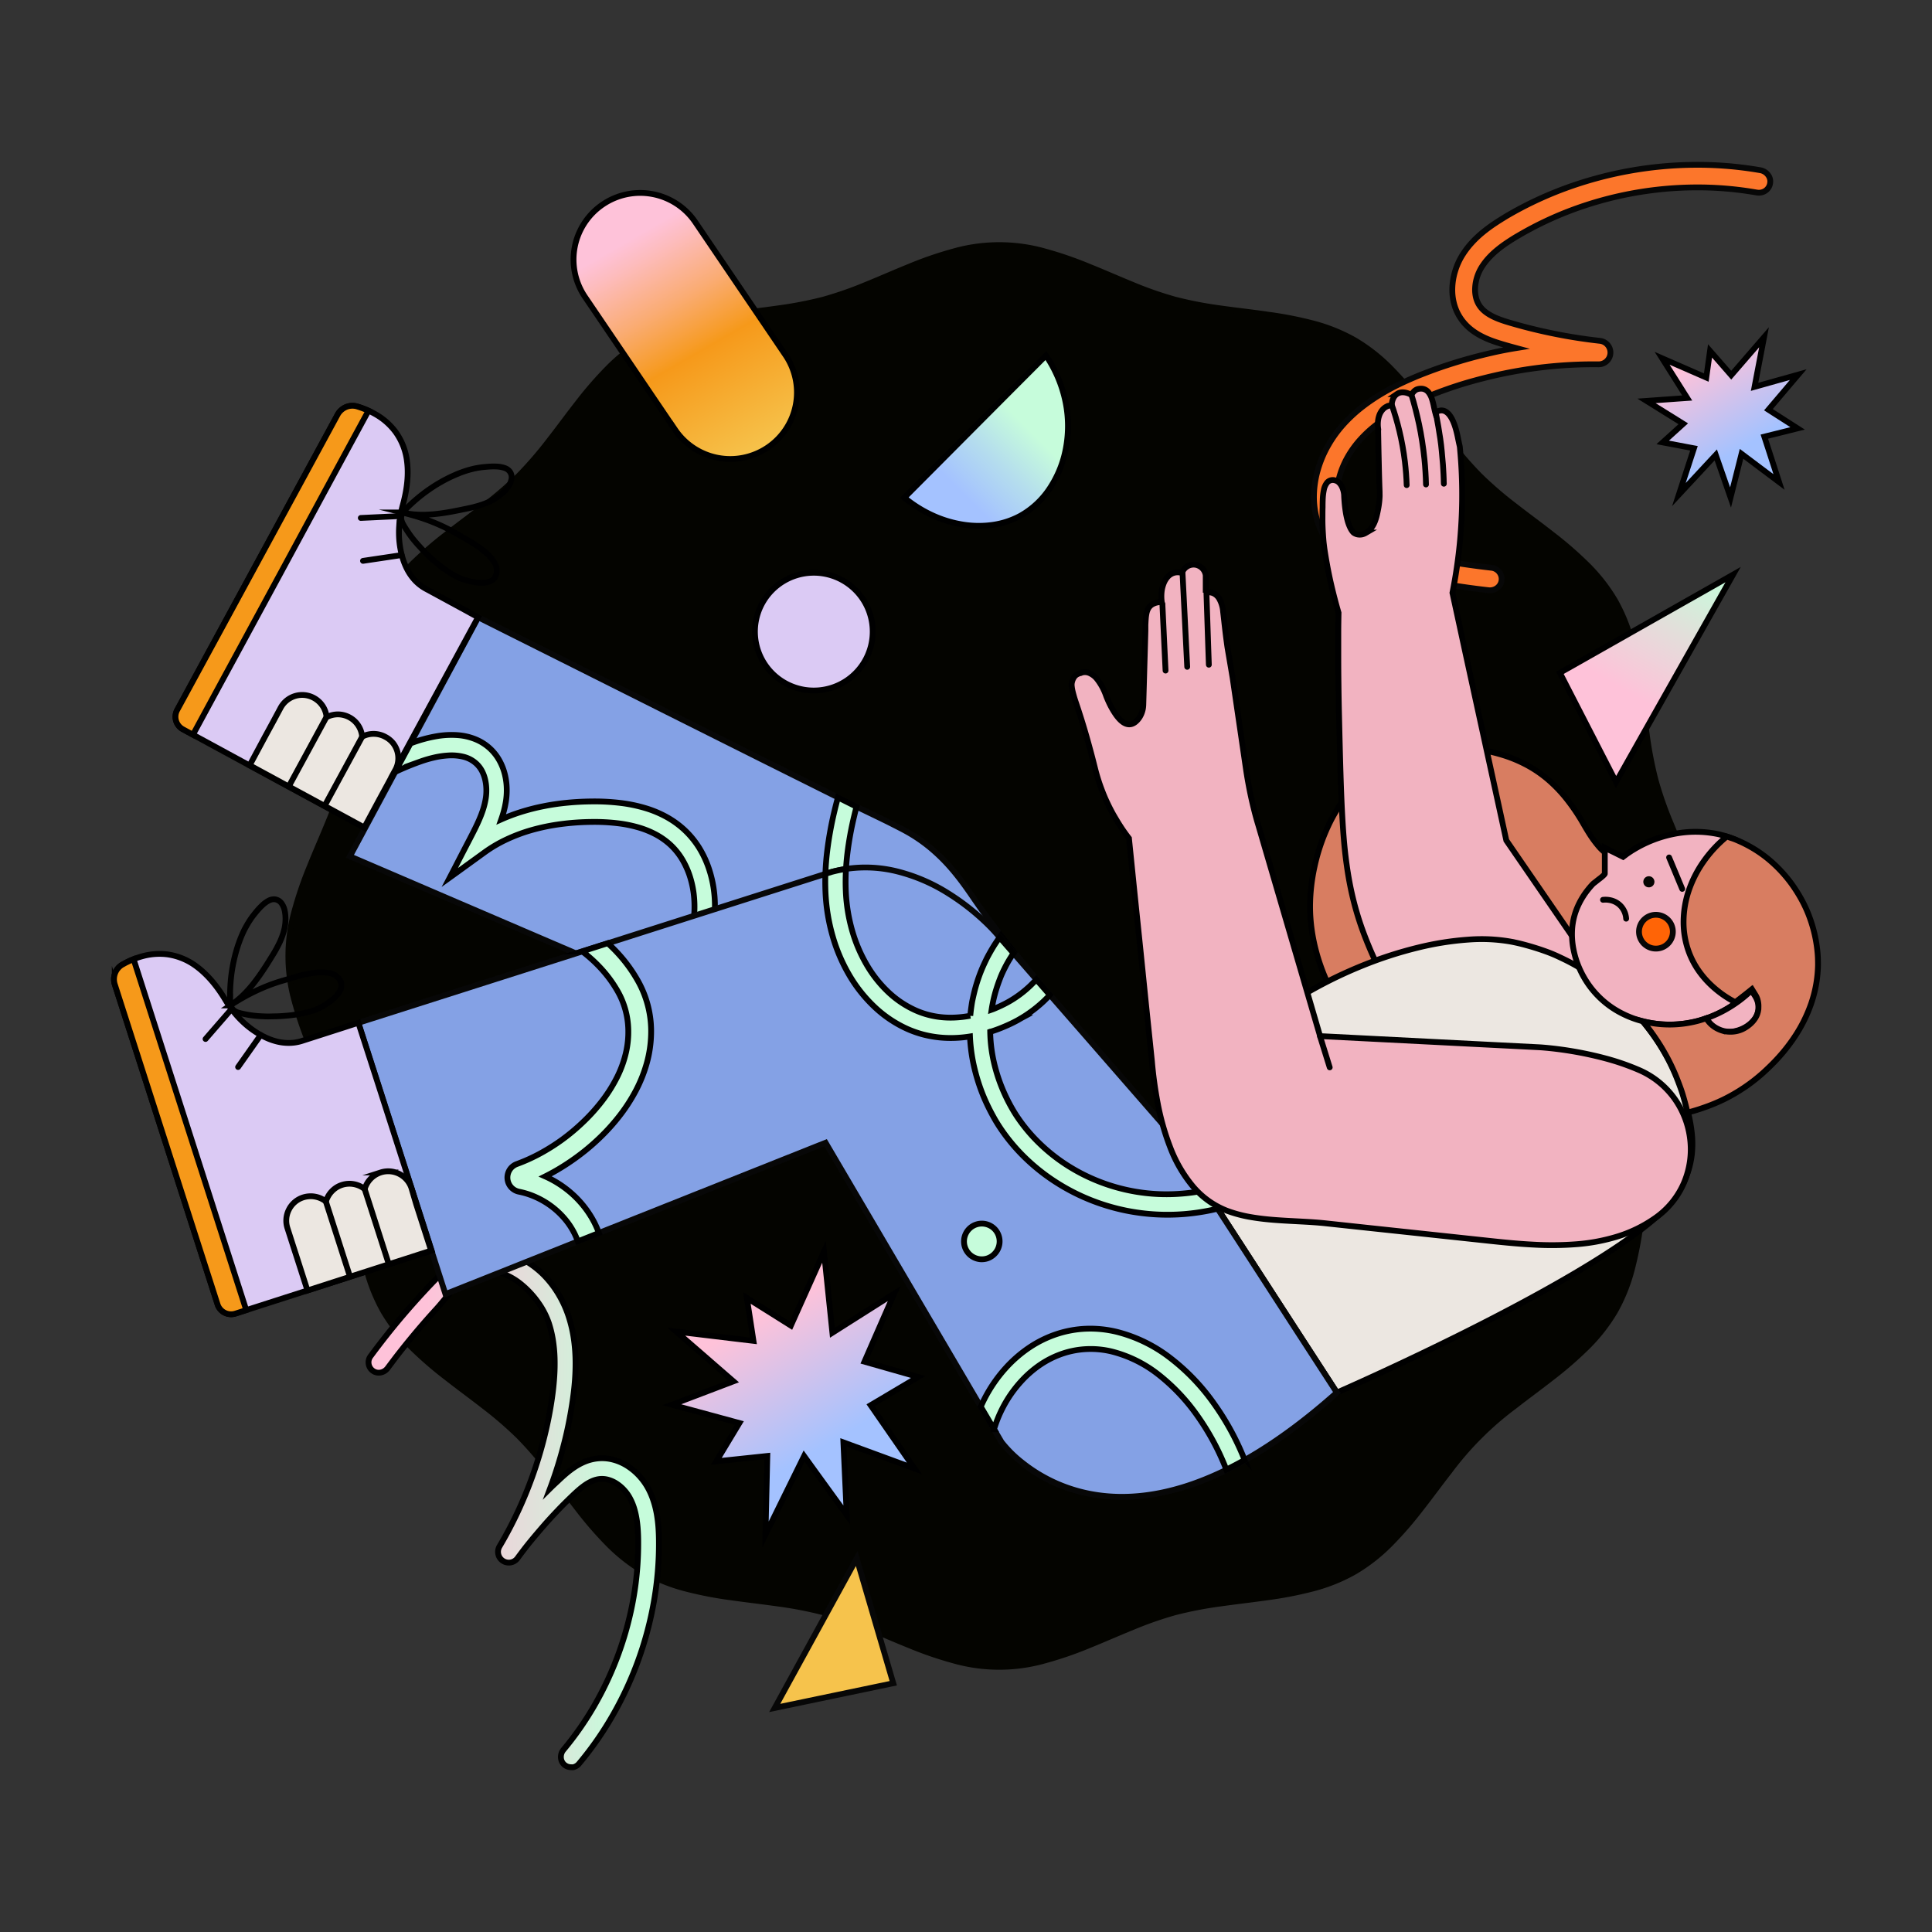 <svg xmlns="http://www.w3.org/2000/svg" xmlns:xlink="http://www.w3.org/1999/xlink" id="Illustrations" viewBox="0 0 1000 1000"><rect x="0" y="0" width="1000" height="1000" fill="#333333" stroke="none"/><defs><style>.cls-1{fill:#040400;}.cls-15,.cls-18,.cls-2{fill:none;}.cls-2{stroke:#040400;}.cls-10,.cls-11,.cls-12,.cls-13,.cls-14,.cls-15,.cls-16,.cls-17,.cls-19,.cls-2,.cls-20,.cls-3,.cls-4,.cls-5,.cls-6,.cls-7,.cls-8,.cls-9{stroke-miterlimit:10;stroke-width:3px;}.cls-3{fill:#fc762b;}.cls-16,.cls-17,.cls-3,.cls-5{stroke:#070707;}.cls-10,.cls-11,.cls-12,.cls-13,.cls-14,.cls-15,.cls-16,.cls-17,.cls-19,.cls-20,.cls-3,.cls-4,.cls-5,.cls-6,.cls-7,.cls-8,.cls-9{stroke-linecap:round;}.cls-10,.cls-11,.cls-12,.cls-13,.cls-14,.cls-15,.cls-19,.cls-20,.cls-4,.cls-6,.cls-7,.cls-8,.cls-9{stroke:#000;}.cls-4{fill:url(#linear-gradient);}.cls-5{fill:#f6c34c;}.cls-6{fill:#dbcaf4;}.cls-7{fill:url(#linear-gradient-2);}.cls-8{fill:url(#linear-gradient-3);}.cls-9{fill:url(#linear-gradient-4);}.cls-10{fill:url(#linear-gradient-5);}.cls-11{fill:url(#linear-gradient-6);}.cls-12{fill:#d87d61;}.cls-13{fill:#f2b3c1;}.cls-14{fill:#ece7e1;}.cls-16{fill:#ff6406;}.cls-17{fill:#84a1e5;}.cls-19{fill:#c6fcdb;}.cls-20{fill:#f6991a;}</style><linearGradient id="linear-gradient" x1="190.83" y1="780.88" x2="341.08" y2="780.88" gradientUnits="userSpaceOnUse"><stop offset="0.2" stop-color="#fec2d9"></stop><stop offset="0.54" stop-color="#e3deda"></stop><stop offset="0.86" stop-color="#c6fcdb"></stop></linearGradient><linearGradient id="linear-gradient-2" x1="813.32" y1="391.42" x2="874.96" y2="284.65" gradientUnits="userSpaceOnUse"><stop offset="0.35" stop-color="#fec2d9"></stop><stop offset="0.67" stop-color="#e3deda"></stop><stop offset="0.97" stop-color="#c6fcdb"></stop></linearGradient><linearGradient id="linear-gradient-3" x1="485.93" y1="275.42" x2="559.39" y2="201.97" gradientUnits="userSpaceOnUse"><stop offset="0.22" stop-color="#a4c2ff"></stop><stop offset="0.46" stop-color="#b5deed"></stop><stop offset="0.68" stop-color="#c6fcdb"></stop></linearGradient><linearGradient id="linear-gradient-4" x1="316.72" y1="102.98" x2="392.64" y2="234.49" gradientUnits="userSpaceOnUse"><stop offset="0.15" stop-color="#fec2d9"></stop><stop offset="0.23" stop-color="#fdbcbd"></stop><stop offset="0.41" stop-color="#faac74"></stop><stop offset="0.6" stop-color="#f6991a"></stop><stop offset="1" stop-color="#f6c34c"></stop></linearGradient><linearGradient id="linear-gradient-5" x1="387.55" y1="667.56" x2="450.72" y2="776.96" gradientUnits="userSpaceOnUse"><stop offset="0.12" stop-color="#fec2d9"></stop><stop offset="0.71" stop-color="#a4c2ff"></stop></linearGradient><linearGradient id="linear-gradient-6" x1="872.87" y1="178.2" x2="915.73" y2="252.42" xlink:href="#linear-gradient-5"></linearGradient></defs><path class="cls-1" d="M885.13,494.8a92.68,92.68,0,0,1-3.29,23.64A191.59,191.59,0,0,1,874,541.26c-3,7.51-6.31,14.94-9.33,22.35a187.11,187.11,0,0,0-7.76,22.23,199.82,199.82,0,0,0-4.56,23.71c-1.14,8.05-2.05,16.19-3.19,24.21a193.56,193.56,0,0,1-4.57,23.49,89.79,89.79,0,0,1-8.7,21.56,91.13,91.13,0,0,1-14.5,18.5,194.21,194.21,0,0,1-18.15,15.74c-6.39,5-13,9.81-19.35,14.78a163.24,163.24,0,0,0-33.68,33.68c-5,6.37-9.79,13-14.78,19.34A191.43,191.43,0,0,1,719.69,799a90.46,90.46,0,0,1-18.5,14.49,89.38,89.38,0,0,1-21.56,8.7,193.18,193.18,0,0,1-23.49,4.57c-8,1.14-16.15,2.05-24.21,3.19a201.69,201.69,0,0,0-23.7,4.56A188.92,188.92,0,0,0,586,842.28c-7.41,3-14.84,6.3-22.35,9.33a189.82,189.82,0,0,1-22.82,7.84,86.32,86.32,0,0,1-47.28,0,189.82,189.82,0,0,1-22.82-7.84c-7.51-3-14.94-6.31-22.35-9.33a188.92,188.92,0,0,0-22.23-7.76,201.69,201.69,0,0,0-23.7-4.56c-8.06-1.14-16.2-2.05-24.21-3.19a193.18,193.18,0,0,1-23.49-4.57,89.38,89.38,0,0,1-21.56-8.7A90.46,90.46,0,0,1,314.69,799,191.43,191.43,0,0,1,299,780.85c-5-6.38-9.82-13-14.78-19.34a194.16,194.16,0,0,0-15.61-18.08,193.73,193.73,0,0,0-18.07-15.6c-6.38-5-13-9.79-19.35-14.78A192.94,192.94,0,0,1,213,697.31a91.13,91.13,0,0,1-14.5-18.5,90,90,0,0,1-8.7-21.56,193.56,193.56,0,0,1-4.57-23.49c-1.14-8-2.05-16.16-3.19-24.21a199.43,199.43,0,0,0-4.56-23.71,187.11,187.11,0,0,0-7.76-22.23c-3-7.41-6.3-14.84-9.33-22.35a191.59,191.59,0,0,1-7.84-22.82,86.54,86.54,0,0,1,0-47.27,191.59,191.59,0,0,1,7.84-22.82c3-7.51,6.31-14.94,9.33-22.35a187.11,187.11,0,0,0,7.76-22.23A200.21,200.21,0,0,0,182,380.06c1.14-8.05,2.05-16.19,3.19-24.21a193.56,193.56,0,0,1,4.57-23.49,89.79,89.79,0,0,1,8.7-21.56A91.13,91.13,0,0,1,213,292.3a192.75,192.75,0,0,1,18.15-15.74c6.39-5,13-9.81,19.35-14.78a195.23,195.23,0,0,0,18.07-15.6,195.46,195.46,0,0,0,15.61-18.08c5-6.37,9.79-13,14.78-19.35a192.55,192.55,0,0,1,15.74-18.15,90.86,90.86,0,0,1,18.5-14.5,89.35,89.35,0,0,1,21.56-8.69,193.18,193.18,0,0,1,23.49-4.57c8-1.14,16.15-2.05,24.21-3.19a202.25,202.25,0,0,0,23.71-4.56,189.41,189.41,0,0,0,22.22-7.76c7.41-3,14.84-6.3,22.35-9.33a189.88,189.88,0,0,1,22.82-7.85,86.58,86.58,0,0,1,47.28,0A189.88,189.88,0,0,1,563.65,138c7.51,3,14.94,6.31,22.35,9.33a188.92,188.92,0,0,0,22.23,7.76,201.69,201.69,0,0,0,23.7,4.56c8.06,1.14,16.2,2,24.21,3.19a193.72,193.72,0,0,1,23.5,4.57,89.85,89.85,0,0,1,21.55,8.69,90.86,90.86,0,0,1,18.5,14.5,191.43,191.43,0,0,1,15.74,18.16c5,6.38,9.82,13,14.78,19.34a194.16,194.16,0,0,0,15.61,18.08,193.73,193.73,0,0,0,18.07,15.6c6.38,5,13,9.79,19.35,14.78a192.94,192.94,0,0,1,18.15,15.74,91.13,91.13,0,0,1,14.5,18.5,89.79,89.79,0,0,1,8.7,21.56,193.56,193.56,0,0,1,4.57,23.49c1.14,8,2.05,16.16,3.19,24.21a200.21,200.21,0,0,0,4.56,23.71A187.11,187.11,0,0,0,864.67,426c3,7.41,6.3,14.84,9.33,22.35a191.59,191.59,0,0,1,7.84,22.82A92.66,92.66,0,0,1,885.13,494.8Z"></path><path class="cls-2" d="M885.13,494.8a92.68,92.68,0,0,1-3.29,23.64A191.59,191.59,0,0,1,874,541.26c-3,7.51-6.31,14.94-9.33,22.35a187.11,187.11,0,0,0-7.76,22.23,199.82,199.82,0,0,0-4.56,23.71c-1.14,8.05-2.05,16.19-3.19,24.21a193.56,193.56,0,0,1-4.57,23.49,89.79,89.79,0,0,1-8.7,21.56,91.13,91.13,0,0,1-14.5,18.5,194.21,194.21,0,0,1-18.15,15.74c-6.39,5-13,9.81-19.35,14.78a163.24,163.24,0,0,0-33.68,33.68c-5,6.37-9.79,13-14.78,19.34A191.43,191.43,0,0,1,719.69,799a90.46,90.46,0,0,1-18.5,14.49,89.38,89.38,0,0,1-21.56,8.7,193.18,193.18,0,0,1-23.49,4.57c-8,1.14-16.15,2.05-24.21,3.19a201.69,201.69,0,0,0-23.7,4.56A188.92,188.92,0,0,0,586,842.28c-7.41,3-14.84,6.3-22.35,9.33a189.82,189.82,0,0,1-22.82,7.84,86.32,86.32,0,0,1-47.28,0,189.82,189.82,0,0,1-22.82-7.84c-7.51-3-14.94-6.31-22.35-9.33a188.92,188.92,0,0,0-22.23-7.76,201.69,201.69,0,0,0-23.7-4.56c-8.06-1.14-16.2-2.05-24.21-3.19a193.18,193.18,0,0,1-23.49-4.57,89.38,89.38,0,0,1-21.56-8.7A90.46,90.46,0,0,1,314.69,799,191.43,191.43,0,0,1,299,780.85c-5-6.38-9.82-13-14.78-19.34a194.16,194.16,0,0,0-15.61-18.08,193.73,193.73,0,0,0-18.07-15.6c-6.38-5-13-9.79-19.35-14.78A192.94,192.94,0,0,1,213,697.31a91.13,91.13,0,0,1-14.5-18.5,90,90,0,0,1-8.7-21.56,193.56,193.56,0,0,1-4.57-23.49c-1.14-8-2.05-16.16-3.19-24.21a199.43,199.43,0,0,0-4.56-23.71,187.11,187.11,0,0,0-7.76-22.23c-3-7.41-6.3-14.84-9.33-22.35a191.59,191.59,0,0,1-7.84-22.82,86.54,86.54,0,0,1,0-47.27,191.59,191.59,0,0,1,7.84-22.82c3-7.51,6.31-14.94,9.33-22.35a187.11,187.11,0,0,0,7.76-22.23A200.21,200.21,0,0,0,182,380.06c1.14-8.05,2.05-16.19,3.19-24.21a193.56,193.56,0,0,1,4.57-23.49,89.79,89.79,0,0,1,8.7-21.56A91.13,91.13,0,0,1,213,292.3a192.75,192.75,0,0,1,18.15-15.74c6.39-5,13-9.81,19.35-14.78a195.23,195.23,0,0,0,18.07-15.6,195.46,195.46,0,0,0,15.61-18.08c5-6.37,9.79-13,14.78-19.35a192.55,192.55,0,0,1,15.74-18.15,90.86,90.86,0,0,1,18.5-14.5,89.35,89.35,0,0,1,21.56-8.69,193.18,193.18,0,0,1,23.49-4.57c8-1.14,16.15-2.05,24.21-3.19a202.25,202.25,0,0,0,23.71-4.56,189.41,189.41,0,0,0,22.22-7.76c7.41-3,14.84-6.3,22.35-9.33a189.88,189.88,0,0,1,22.82-7.85,86.58,86.58,0,0,1,47.28,0A189.88,189.88,0,0,1,563.65,138c7.51,3,14.94,6.31,22.35,9.33a188.92,188.92,0,0,0,22.23,7.76,201.69,201.69,0,0,0,23.7,4.56c8.06,1.14,16.2,2,24.21,3.19a193.72,193.72,0,0,1,23.5,4.57,89.85,89.85,0,0,1,21.55,8.69,90.86,90.86,0,0,1,18.5,14.5,191.43,191.43,0,0,1,15.74,18.16c5,6.38,9.82,13,14.78,19.34a194.16,194.16,0,0,0,15.61,18.08,193.73,193.73,0,0,0,18.07,15.6c6.38,5,13,9.79,19.35,14.78a192.94,192.94,0,0,1,18.15,15.74,91.13,91.13,0,0,1,14.5,18.5,89.79,89.79,0,0,1,8.7,21.56,193.56,193.56,0,0,1,4.57,23.49c1.14,8,2.05,16.16,3.19,24.21a200.21,200.21,0,0,0,4.56,23.71A187.11,187.11,0,0,0,864.67,426c3,7.41,6.3,14.84,9.33,22.35a191.59,191.59,0,0,1,7.84,22.82A92.66,92.66,0,0,1,885.13,494.8Z"></path><path class="cls-3" d="M749.06,302.55q-4.77-.8-9.53-1.69c-3.18-.59-6.34-1.23-9.5-1.9s-6.3-1.37-9.44-2.11-6.26-1.52-9.37-2.33q-2.34-.6-4.71-1.3c-1.57-.48-3.14-1-4.69-1.62a41.21,41.21,0,0,1-4.53-2.1,31.42,31.42,0,0,1-4.26-2.78,30.53,30.53,0,0,1-3.76-3.53,32.59,32.59,0,0,1-3.18-4.2,35.72,35.72,0,0,1-2.56-4.83,40.63,40.63,0,0,1-1.9-5.38,43.86,43.86,0,0,1-1.53-12.39A50.86,50.86,0,0,1,682,243.62a57.38,57.38,0,0,1,5.12-12.44,61.93,61.93,0,0,1,8.16-11.45,76.24,76.24,0,0,1,10.14-9.36,98.78,98.78,0,0,1,11-7.34c3.7-2.15,7.38-4,10.89-5.6s6.84-3,9.83-4.14q5.75-2.25,11.62-4.18t11.85-3.59q6-1.64,12-3t12.19-2.36l-1.58-.43-1.57-.43-1.58-.45-1.56-.45c-1.87-.55-3.79-1.14-5.71-1.83a48.77,48.77,0,0,1-5.7-2.43,33.17,33.17,0,0,1-5.35-3.34,26.13,26.13,0,0,1-4.65-4.58,24.87,24.87,0,0,1-4.27-8.26,28.18,28.18,0,0,1-1.11-8.87,33.69,33.69,0,0,1,1.44-8.69,34.69,34.69,0,0,1,3.37-7.72,43.64,43.64,0,0,1,4.9-6.64,54.23,54.23,0,0,1,5.79-5.57,77.44,77.44,0,0,1,6.26-4.66c2.12-1.42,4.25-2.73,6.32-4a188.69,188.69,0,0,1,30.27-14.32A198.62,198.62,0,0,1,876,85.32a189.46,189.46,0,0,1,33.41,2.49l.43.07.44.07.43.08.43.07a6.29,6.29,0,0,1,3.78,2.19A5.79,5.79,0,0,1,916,92.17a5.56,5.56,0,0,1,.27,2.2,6.05,6.05,0,0,1-.7,2.38A5.88,5.88,0,0,1,914,98.56a5.73,5.73,0,0,1-2.11,1,5.92,5.92,0,0,1-2.45.11h-.06A177.71,177.71,0,0,0,877.51,97a185.91,185.91,0,0,0-62.86,11.34A178,178,0,0,0,785.77,122c-1.75,1-3.54,2.13-5.32,3.31s-3.54,2.45-5.22,3.82a43.12,43.12,0,0,0-4.73,4.43,32.11,32.11,0,0,0-3.86,5.14,23.5,23.5,0,0,0-2.11,4.74,22.34,22.34,0,0,0-1,5.33,16.93,16.93,0,0,0,.47,5.37,13.13,13.13,0,0,0,2.37,4.85,15,15,0,0,0,3.06,2.87,24.25,24.25,0,0,0,3.82,2.21,41.59,41.59,0,0,0,4.26,1.71c1.45.51,2.91.95,4.34,1.37q5.65,1.66,11.4,3.07t11.54,2.57c3.86.78,7.75,1.47,11.64,2.07s7.8,1.13,11.72,1.56a6,6,0,0,1,2.23.7,6.1,6.1,0,0,1,1.75,1.44,6.09,6.09,0,0,1,1.42,4.3h0a6.09,6.09,0,0,1-.59,2.26,6.26,6.26,0,0,1-1.35,1.82,5.9,5.9,0,0,1-1.92,1.21,6.06,6.06,0,0,1-2.3.42c-7.3-.08-14.63.2-21.93.82s-14.6,1.6-21.82,2.92-14.39,3-21.44,4.95-14,4.32-20.79,7c-4.31,1.69-8.28,3.41-11.95,5.2A109,109,0,0,0,719.33,215a77.59,77.59,0,0,0-8.42,6,62.9,62.9,0,0,0-6.91,6.58,51.42,51.42,0,0,0-6.49,9,45.91,45.91,0,0,0-4.11,9.71,38.67,38.67,0,0,0-1.57,9.86,32.21,32.21,0,0,0,1.12,9.48,25.78,25.78,0,0,0,1.26,3.59,24.41,24.41,0,0,0,1.67,3.22,21.48,21.48,0,0,0,2,2.77,17.7,17.7,0,0,0,2.36,2.24,18.93,18.93,0,0,0,3,1.91,29.76,29.76,0,0,0,3.38,1.5c1.18.45,2.41.85,3.68,1.22s2.56.72,3.87,1.06q7.1,1.84,14.29,3.45t14.44,2.94q7.25,1.35,14.53,2.44c4.85.72,9.72,1.36,14.58,1.9a5.85,5.85,0,0,1,2.35.79,6,6,0,0,1,1.76,1.6,6.13,6.13,0,0,1,1,2.18,6.06,6.06,0,0,1,0,2.51,5.55,5.55,0,0,1-.88,2,5.94,5.94,0,0,1-1.53,1.51,6.19,6.19,0,0,1-2,.88,6.12,6.12,0,0,1-2.22.15q-2.68-.3-5.37-.64c-1.78-.22-3.57-.46-5.35-.71s-3.57-.51-5.36-.78S750.84,302.85,749.06,302.55Z"></path><path class="cls-4" d="M295.58,914.7a5.84,5.84,0,0,1-.93-.08,7,7,0,0,1-.9-.24,5.75,5.75,0,0,1-.87-.41,5,5,0,0,1-2.07-2.27,5.31,5.31,0,0,1-.49-2,5.8,5.8,0,0,1,1.32-4,162,162,0,0,0,16.6-23.95,170.4,170.4,0,0,0,19.69-54.87,161.93,161.93,0,0,0,2.41-29c0-1.85-.06-3.78-.18-5.73s-.32-3.92-.64-5.87a41.8,41.8,0,0,0-1.34-5.78,29.3,29.3,0,0,0-2.32-5.4,20.18,20.18,0,0,0-2.78-3.84,19.84,19.84,0,0,0-3.76-3.25,15.43,15.43,0,0,0-4.47-2.08,12,12,0,0,0-4.92-.34,13.69,13.69,0,0,0-3.67,1.1,22.46,22.46,0,0,0-3.5,2,40.35,40.35,0,0,0-3.3,2.59c-1.06.92-2.09,1.87-3.07,2.81-2.6,2.48-5.15,5-7.64,7.62s-4.94,5.26-7.32,8-4.7,5.46-7,8.27-4.46,5.67-6.59,8.57a5.57,5.57,0,0,1-1.58,1.45,5.71,5.71,0,0,1-1.94.73,5.6,5.6,0,0,1-4.05-.85,5.75,5.75,0,0,1-1.53-1.5,5.62,5.62,0,0,1-.82-1.9,5.57,5.57,0,0,1,.64-4.09c3.4-5.74,6.53-11.67,9.38-17.74s5.41-12.29,7.67-18.61,4.23-12.75,5.88-19.25,3-13.05,4-19.64c.64-4.19,1.09-8.13,1.35-11.85a99.8,99.8,0,0,0,.23-10.54,74.31,74.31,0,0,0-.91-9.42,58.06,58.06,0,0,0-2.06-8.48,41.05,41.05,0,0,0-5.3-10.36,47.71,47.71,0,0,0-8.58-9.4,33.81,33.81,0,0,0-10.74-6.17,21.17,21.17,0,0,0-11.75-.66,18.85,18.85,0,0,0-6.42,3,39.13,39.13,0,0,0-5.7,5c-1.8,1.87-3.49,3.88-5.12,5.83s-3.17,3.84-4.67,5.47q-3.35,3.66-6.6,7.4t-6.4,7.57c-2.11,2.55-4.17,5.13-6.21,7.73s-4,5.24-6,7.9a5.85,5.85,0,0,1-3.32,2.19,5.46,5.46,0,0,1-2,.1,5,5,0,0,1-1.91-.68,5.33,5.33,0,0,1-1.67-1.56,5.24,5.24,0,0,1-.85-2,5.34,5.34,0,0,1,0-2.18,5.2,5.2,0,0,1,.93-2.05q4.1-5.55,8.41-11t8.81-10.7q4.5-5.26,9.19-10.37t9.53-10c1-1,2.09-2.1,3.19-3.13s2.23-2,3.42-3a34.89,34.89,0,0,1,3.74-2.63,28.31,28.31,0,0,1,4.15-2.1,26.68,26.68,0,0,1,4.51-1.36,28.92,28.92,0,0,1,4.78-.6,32.43,32.43,0,0,1,5,.18,36.62,36.62,0,0,1,5.13,1,40,40,0,0,1,10.51,4.45A46.6,46.6,0,0,1,281.5,660a52.74,52.74,0,0,1,7.51,9.75,56.54,56.54,0,0,1,5.33,11.7,70.2,70.2,0,0,1,2.78,12.31,89.16,89.16,0,0,1,.78,12.06c0,3.92-.21,7.68-.54,11.19s-.78,6.78-1.22,9.68q-.86,5.56-2,11.11t-2.59,11q-1.43,5.49-3.14,10.9t-3.7,10.73l1.06-1.05,1.06-1,1.07-1,1.08-1c1.28-1.22,2.63-2.47,4.06-3.68a47,47,0,0,1,4.53-3.41,31,31,0,0,1,5.09-2.71,23.91,23.91,0,0,1,5.75-1.58,22.68,22.68,0,0,1,8.49.4,26,26,0,0,1,7.54,3.17,31.1,31.1,0,0,1,6.22,5.11,32,32,0,0,1,4.57,6.21,38.32,38.32,0,0,1,3,6.92,49,49,0,0,1,1.76,7.12,70.42,70.42,0,0,1,.83,7.09c.16,2.34.22,4.62.24,6.82a173.37,173.37,0,0,1-2.58,31,181.29,181.29,0,0,1-21.06,58.54,172.38,172.38,0,0,1-17.75,25.53,4.85,4.85,0,0,1-.87.83,5.49,5.49,0,0,1-1,.6,5.39,5.39,0,0,1-1.09.37A5.52,5.52,0,0,1,295.58,914.7Z"></path><polygon class="cls-5" points="443.42 806.68 432.81 826.02 422.21 845.36 411.6 864.7 400.99 884.04 416.33 880.84 431.67 877.64 447.01 874.44 462.35 871.24 457.62 855.1 452.88 838.96 448.15 822.82 443.42 806.68"></polygon><path class="cls-6" d="M451.71,327a30.48,30.48,0,1,1-2.4-11.92A30.57,30.57,0,0,1,451.71,327Z"></path><path class="cls-7" d="M897.06,297.41l-22.42,12.71-22.42,12.71L829.8,335.54l-22.42,12.7q3.63,7.08,7.27,14.14t7.27,14.13l7.27,14.14,7.28,14.14q7.57-13.43,15.14-26.85l15.15-26.84,15.15-26.85Z"></path><path class="cls-8" d="M468.08,257.57l18.33-18.4,18.32-18.41,18.33-18.4L541.38,184a66.5,66.5,0,0,1,10.16,24.19,62.5,62.5,0,0,1,.15,23.91,55.81,55.81,0,0,1-8.28,20.59,44.07,44.07,0,0,1-15.12,14.2,42.59,42.59,0,0,1-14.12,4.73,51.28,51.28,0,0,1-15.54-.07,60.36,60.36,0,0,1-15.77-4.72A66.12,66.12,0,0,1,468.08,257.57Z"></path><path class="cls-9" d="M349.45,222.48l-11.66-17.19-11.65-17.2L314.48,170.9l-11.66-17.19a34.46,34.46,0,0,1,9.19-47.9h0a34.46,34.46,0,0,1,47.9,9.19l11.66,17.19,11.66,17.19,11.66,17.19,11.65,17.19a34.44,34.44,0,0,1,5.33,25.86,34.36,34.36,0,0,1-14.51,22h0a34.47,34.47,0,0,1-47.91-9.19Z"></path><polygon class="cls-10" points="397.15 753.61 390.55 754.31 383.94 755.01 377.33 755.71 370.73 756.41 373.72 751.45 376.71 746.49 379.71 741.52 382.7 736.56 373.96 734.19 365.23 731.82 356.5 729.45 347.77 727.09 355.73 724.06 363.7 721.03 371.66 718 379.63 714.97 372.22 708.54 364.82 702.1 357.41 695.67 350.01 689.24 360 690.43 369.99 691.63 379.99 692.83 389.98 694.02 389.13 688.47 388.28 682.92 387.42 677.36 386.57 671.81 392.27 675.39 397.97 678.96 403.66 682.54 409.36 686.12 413.64 676.55 417.93 666.99 422.21 657.43 426.49 647.87 427.58 658.36 428.67 668.85 429.76 679.34 430.85 689.84 438.85 684.76 446.85 679.69 454.85 674.62 462.85 669.55 459 678.36 455.14 687.17 451.29 695.98 447.44 704.8 454.4 706.78 461.36 708.76 468.31 710.74 475.27 712.72 469.12 716.38 462.96 720.03 456.81 723.69 450.65 727.34 456.32 735.53 461.99 743.72 467.66 751.9 473.33 760.09 464.14 756.71 454.94 753.33 445.75 749.96 436.55 746.58 436.98 755.97 437.41 765.37 437.84 774.76 438.27 784.15 432.75 776.53 427.23 768.91 421.71 761.29 416.2 753.66 411.2 763.82 406.2 773.98 401.21 784.14 396.21 794.29 396.45 784.12 396.68 773.95 396.92 763.78 397.15 753.61"></polygon><polygon class="cls-11" points="876.8 232.04 872.75 231.28 868.71 230.51 864.66 229.75 860.62 228.99 863.28 226.58 865.94 224.17 868.6 221.76 871.26 219.35 866.51 216.38 861.75 213.42 856.99 210.46 852.24 207.5 857.5 207.12 862.76 206.75 868.03 206.37 873.29 206 870.05 200.86 866.81 195.72 863.56 190.58 860.32 185.45 866.03 187.94 871.75 190.43 877.46 192.93 883.17 195.42 883.66 191.97 884.14 188.53 884.63 185.08 885.11 181.63 887.86 184.77 890.6 187.91 893.34 191.05 896.08 194.19 900.33 189.28 904.57 184.37 908.82 179.46 913.06 174.56 911.84 180.97 910.61 187.39 909.38 193.81 908.16 200.23 913.81 198.65 919.46 197.06 925.11 195.49 930.76 193.9 926.9 198.44 923.05 202.98 919.19 207.52 915.33 212.06 919.11 214.48 922.88 216.89 926.65 219.31 930.43 221.73 926.12 222.8 921.82 223.87 917.52 224.94 913.21 226.01 915.12 231.87 917.02 237.74 918.92 243.61 920.82 249.47 915.97 245.83 911.12 242.19 906.27 238.54 901.42 234.9 900 240.55 898.58 246.19 897.15 251.84 895.73 257.49 893.82 251.99 891.91 246.48 889.99 240.98 888.08 235.47 883.3 240.6 878.53 245.74 873.75 250.87 868.98 256 870.93 250.01 872.89 244.02 874.84 238.03 876.8 232.04"></polygon><path class="cls-12" d="M858.64,433.7l-.75.26-.88.31-1,.38-1.11.44-3.11,1.27c-.95.41-1.84.81-2.68,1.22s-1.64.85-2.42,1.33a23.07,23.07,0,0,0-2.28,1.6c-.82.64-1.43,1.13-1.92,1.5s-.83.64-1.11.83a4.45,4.45,0,0,1-.66.4,5.81,5.81,0,0,1-.6.23,8.49,8.49,0,0,1-6.82-.6,20.73,20.73,0,0,1-6-5,56.06,56.06,0,0,1-4.93-6.8c-1.43-2.28-2.64-4.41-3.57-6a104,104,0,0,0-8.19-11.89,73,73,0,0,0-9.45-9.77A62.44,62.44,0,0,0,790,395.83a69.77,69.77,0,0,0-13.42-5.4,92.14,92.14,0,0,0-14.49-3,88.52,88.52,0,0,0-14.92-.56A78.11,78.11,0,0,0,732.41,389a67.49,67.49,0,0,0-13.9,5.08,62.22,62.22,0,0,0-18.44,14.21,79,79,0,0,0-12.54,19.12,99.15,99.15,0,0,0-7.14,21.2,98,98,0,0,0-2.3,20.42c0,16,4.46,31.55,12.08,45.91A140.56,140.56,0,0,0,721,553.54a152.92,152.92,0,0,0,41.2,26.31c14.52,6.18,29.36,9.49,43.11,9.11a159.14,159.14,0,0,0,20.84-2.33c7.57-1.27,15.4-2.9,22.49-4.5s13.42-3.19,18-4.37,7.36-2,7.36-2-.13-1.33-.36-3.56-.56-5.37-.93-9-.8-7.69-1.23-11.81-.86-8.29-1.26-12.07c-.43-4-.81-7.63-1.18-11s-.72-6.61-1.08-9.89-.73-6.61-1.14-10.28-.85-7.67-1.36-12.25q-.62-5.54-1.36-12.26c-.5-4.47-1-9.33-1.6-14.54s-1.19-10.79-1.83-16.7S859.35,440.27,858.64,433.7Z"></path><path class="cls-13" d="M699.23,460.25c-1.13-5.35-2-10.8-2.72-16.67s-1.23-12.17-1.64-19.23-.73-14.89-1-23.81-.51-18.94-.78-30.38q-.2-8.36-.28-15.94c-.07-5-.1-9.81-.1-14.27s0-8.61,0-12.42.07-7.28.12-10.37q-1.11-3.78-2-7.24c-.61-2.31-1.15-4.51-1.64-6.6s-.92-4.07-1.3-5.91-.72-3.58-1-5.17c-.25-1.33-.47-2.59-.67-3.79s-.39-2.35-.56-3.46-.3-2.18-.43-3.24-.22-2.1-.3-3.13c-.1-1.34-.19-2.69-.26-4s-.12-2.69-.15-4,0-2.69,0-4,0-2.69.06-4c0-1,0-2.43.07-4a29.58,29.58,0,0,1,.57-5,8.48,8.48,0,0,1,1.84-4,3.89,3.89,0,0,1,3.87-1,4.35,4.35,0,0,1,2.17,1.19,7.45,7.45,0,0,1,1.5,2.16,12.06,12.06,0,0,1,.87,2.58,11.65,11.65,0,0,1,.26,2.46c.15,2.81.4,5.23.71,7.31a43.37,43.37,0,0,0,1.1,5.3,21.54,21.54,0,0,0,1.35,3.59,10.28,10.28,0,0,0,1.44,2.22l.17.17.19.16.21.15.23.14a5.51,5.51,0,0,0,1.31.52,5.87,5.87,0,0,0,1.39.16,6,6,0,0,0,1.39-.17,6.52,6.52,0,0,0,1.33-.51l.17-.09.17-.1.17-.1.17-.1a10,10,0,0,0,2.63-2.45,13.86,13.86,0,0,0,1.72-3.11,24.11,24.11,0,0,0,1.08-3.41c.28-1.14.5-2.29.71-3.36s.39-2.37.51-3.41.18-2,.22-2.76,0-1.43,0-1.89,0-.74,0-.79q-.12-3-.22-6.52c-.07-2.35-.13-4.9-.19-7.63s-.13-5.65-.19-8.75-.13-6.4-.19-9.88a16,16,0,0,1-.08-3.51,12.78,12.78,0,0,1,.66-3.13,9.28,9.28,0,0,1,1.37-2.57,7.14,7.14,0,0,1,2-1.81l.56-.29a6.8,6.8,0,0,1,.7-.28,7.64,7.64,0,0,1,.83-.22,6.9,6.9,0,0,1,1-.13s0-.19,0-.49a10.21,10.21,0,0,1,.2-1.23,9.22,9.22,0,0,1,.5-1.58,6.65,6.65,0,0,1,.93-1.55,1.43,1.43,0,0,1,.16-.18l.33-.32c.14-.12.3-.26.49-.4a6.38,6.38,0,0,1,.64-.39,5.19,5.19,0,0,1,2.25-.56,7.32,7.32,0,0,1,2.13.26,10.09,10.09,0,0,1,1.64.6c.43.2.73.37.83.43s.06-.1.17-.25.27-.37.46-.6.4-.49.63-.74a5.93,5.93,0,0,1,.69-.65,4.15,4.15,0,0,1,1.32-.68,5.52,5.52,0,0,1,1.31-.24,6.69,6.69,0,0,1,1,0l.45.06a5,5,0,0,1,2.93,1.83,10.72,10.72,0,0,1,1.73,3.33,36.08,36.08,0,0,1,1,3.87c.27,1.27.5,2.47.78,3.44a5.37,5.37,0,0,1,1.26-.82,4.29,4.29,0,0,1,3.07-.3c1.2.34,2.53,1.3,3.82,3.43s2.51,5.42,3.51,10.41c.14.69.27,1.34.39,1.91s.23,1.09.33,1.51.17.76.22,1,.08.35.08.35c.26,2.72.49,5.56.68,8.5s.33,6,.42,9.12.12,6.39.09,9.73-.13,6.76-.31,10.28-.42,7.07-.72,10.45-.67,6.66-1.08,9.84-.86,6.23-1.35,9.19-1,5.79-1.55,8.51q3.48,16.05,6.95,32.11l7,32.11,7,32.11Q776.19,419,779.67,435l35.14,51.1,25.45,37,15.48,22.5,5.22,7.59s.62,1,1.58,2.81,2.28,4.27,3.67,7.23,2.86,6.36,4.14,9.93a68.23,68.23,0,0,1,3,10.9l0,.18,0,.23c0,.08,0,.16.05.26s0,.19,0,.29a48,48,0,0,1,.45,10.79,56,56,0,0,1-1.63,10,57.7,57.7,0,0,1-2.94,8.55,42.82,42.82,0,0,1-3.49,6.5,34.82,34.82,0,0,1-9.66,9.46,49.79,49.79,0,0,1-12.71,5.94,62.39,62.39,0,0,1-14,2.63,58.61,58.61,0,0,1-13.41-.49,42.56,42.56,0,0,1-18.23-7.58c-5.73-4-11.25-9.62-16.95-16.79a278.3,278.3,0,0,1-18-26.36c-6.45-10.43-13.48-22.51-21.48-36.31-6-10.41-11.29-19.51-15.91-27.77S717,508,713.58,501A199.31,199.31,0,0,1,705,480.75,158.49,158.49,0,0,1,699.23,460.25Z"></path><path class="cls-14" d="M602,582.1l22.49,34.67L647,651.44l22.49,34.68,22.49,34.67s7.63-3.32,19.75-8.89,28.73-13.38,46.68-22.36,37.25-19.14,54.74-29.38,33.17-20.57,43.9-29.91c1.18-1,2.57-2.28,4.07-3.78a59.64,59.64,0,0,0,4.63-5.23,51.3,51.3,0,0,0,4.49-6.77,46.08,46.08,0,0,0,3.61-8.38,44.49,44.49,0,0,0,1.91-9.27,50.14,50.14,0,0,0,.07-8.65,68.16,68.16,0,0,0-1.12-8c-.49-2.54-1.08-5-1.64-7.26a104.45,104.45,0,0,0-8.32-22.37,115.52,115.52,0,0,0-10.91-17.38,123.82,123.82,0,0,0-10.63-12.24c-3.18-3.22-5.84-5.56-7.49-7a122,122,0,0,0-11.29-8.72c-3.63-2.48-7.07-4.55-10.17-6.25s-5.88-3-8.16-4.06-4.1-1.74-5.28-2.19l-1.55-.56c-1-.35-2.41-.84-4.13-1.38s-3.73-1.14-5.92-1.73-4.53-1.14-6.92-1.6a88,88,0,0,0-22.12-1.1,154,154,0,0,0-26.2,4.14,207.61,207.61,0,0,0-28.44,9.18,229.56,229.56,0,0,0-54,30.82,235.28,235.28,0,0,0-20.62,17.85c-6.15,6-11.59,11.93-16.39,17.63S605.51,577.11,602,582.1Z"></path><path class="cls-13" d="M895,521.47a61.84,61.84,0,0,0,14.73-13.41A66.4,66.4,0,0,0,920,490.23a51.6,51.6,0,0,0,3.57-19.64,38.2,38.2,0,0,0-5.39-18.87,41.69,41.69,0,0,0-13.36-13.64,48.21,48.21,0,0,0-18.09-6.81,57.39,57.39,0,0,0-20.5.41,64.07,64.07,0,0,0-20.56,8c-.49.29-1,.59-1.44.89l-1.4.93c-.47.32-.92.63-1.38,1l-1.34,1-2.36-1.17-2.36-1.18L833,440l-2.36-1.18v6.7c0,1.12,0,2.23,0,3.35v3.35c0,.19-.34.57-.87,1.06s-1.23,1.07-2,1.65-1.48,1.17-2.09,1.65a13.82,13.82,0,0,0-1.24,1q-1.39,1.47-2.64,3.06a39.29,39.29,0,0,0-2.34,3.29,38.16,38.16,0,0,0-2,3.51,36.7,36.7,0,0,0-1.62,3.7,34.62,34.62,0,0,0-2.11,9.94,40.06,40.06,0,0,0,.67,10.12,46,46,0,0,0,3,9.76,49.29,49.29,0,0,0,5,8.88,47.13,47.13,0,0,0,15,13.56,52.49,52.49,0,0,0,18.76,6.36,57.87,57.87,0,0,0,20-.68A56.4,56.4,0,0,0,895,521.47Z"></path><path class="cls-1" d="M854.87,458.92a2.86,2.86,0,0,1-1.08.35,2.73,2.73,0,0,1-1.1-.08,2.82,2.82,0,0,1-1.73-1.34,2.86,2.86,0,0,1-.28-2.18,2.85,2.85,0,0,1,.48-1,3,3,0,0,1,.86-.75,2.93,2.93,0,0,1,1.08-.36,3.12,3.12,0,0,1,1.1.08,2.87,2.87,0,0,1,1,.49,2.9,2.9,0,0,1,1.11,1.94,2.92,2.92,0,0,1-.08,1.1,2.82,2.82,0,0,1-.49,1A2.76,2.76,0,0,1,854.87,458.92Z"></path><path class="cls-15" d="M829.71,465.74c.15,0,.56-.06,1.14-.07a11.54,11.54,0,0,1,2.18.18,10.66,10.66,0,0,1,2.74.84,10.17,10.17,0,0,1,2.81,1.93,10.31,10.31,0,0,1,1.64,2.11,10.41,10.41,0,0,1,.93,2,12,12,0,0,1,.42,1.71,9.32,9.32,0,0,1,.12,1.06"></path><polyline class="cls-15" points="863.92 443.81 865.62 447.88 867.32 451.95 869.01 456.02 870.71 460.09"></polyline><path class="cls-16" d="M861.44,489.84a8.63,8.63,0,0,1-3.3,1.09,8.78,8.78,0,0,1-3.35-.24,8.93,8.93,0,0,1-3-1.49,8.77,8.77,0,0,1-2.29-2.61,8.7,8.7,0,0,1-.85-6.65,8.68,8.68,0,0,1,1.48-3,8.81,8.81,0,0,1,2.62-2.29,8.63,8.63,0,0,1,3.3-1.09,8.8,8.8,0,0,1,8.66,4.34,8.67,8.67,0,0,1,1.09,3.31,8.55,8.55,0,0,1-.25,3.34,8.68,8.68,0,0,1-1.48,3A8.81,8.81,0,0,1,861.44,489.84Z"></path><path class="cls-13" d="M883.2,527.07c.69-.25,1.4-.51,2.13-.8s1.47-.6,2.23-.93,1.54-.69,2.32-1.07,1.59-.79,2.4-1.23q2.26-1.23,4.28-2.53t3.77-2.61c1.17-.87,2.25-1.75,3.25-2.6s1.93-1.7,2.77-2.5a18.33,18.33,0,0,1,1.25,1.53,16.14,16.14,0,0,1,1.39,2.25,12.26,12.26,0,0,1,1,2.82,9.59,9.59,0,0,1,.18,3.23,10.52,10.52,0,0,1-2.47,5.44,16.21,16.21,0,0,1-5.09,4,18.3,18.3,0,0,1-6.39,1.95,13.51,13.51,0,0,1-6.37-.77,11.74,11.74,0,0,1-2.43-1.32,12.8,12.8,0,0,1-1.89-1.64,15.68,15.68,0,0,1-1.41-1.71A16.52,16.52,0,0,1,883.2,527.07Z"></path><path class="cls-17" d="M602,582.1q-18.51-20.62-33.73-38T541,512.32q-12-14.36-21-25.76t-14.93-20.05c-1.64-2.37-3.51-5.16-5.7-8.17s-4.68-6.26-7.57-9.54a92.8,92.8,0,0,0-9.93-9.73,81,81,0,0,0-12.77-8.77c-1.77-1-4.28-2.26-7-3.65s-5.8-2.88-8.61-4.24-5.39-2.61-7.27-3.51l-3.07-1.47L394.2,393l-48.89-24.48L296.42,344l-48.89-24.48-16.6,30.93-16.61,30.93-16.6,30.93-16.61,30.93,57,24.47,57,24.46,57,24.47,56.95,24.47c12.95,25.07,25.12,48.49,36.32,69.89s21.41,40.77,30.45,57.75,16.89,31.58,23.35,43.4S510.61,733,514.1,739c.47.81,1.1,1.87,1.91,3.13s1.8,2.71,3,4.28,2.58,3.27,4.19,5a63.7,63.7,0,0,0,5.49,5.32,68.11,68.11,0,0,0,14.85,9.71,79.23,79.23,0,0,0,14.56,5.34,90.09,90.09,0,0,0,12.24,2.3c3.46.41,6.2.54,7.87.61,3,.11,5.77.07,8.4-.09s5.11-.42,7.42-.75,4.47-.73,6.48-1.15,3.86-.84,5.58-1.25c3.4-.79,6.54-1.69,9.48-2.64s5.67-2,8.24-3,5-2.14,7.27-3.22,4.46-2.17,6.57-3.22c3.8-1.91,7.31-3.83,10.58-5.75s6.3-3.84,9.13-5.73,5.46-3.74,7.94-5.55,4.81-3.56,7-5.24,4.06-3.11,5.92-4.59,3.62-2.93,5.26-4.3,3.16-2.69,4.57-3.92,2.7-2.38,3.87-3.44l-22.49-34.67Q658.19,668.78,647,651.44t-22.49-34.67Q613.21,599.43,602,582.1Z"></path><path class="cls-18" d="M541.34,500.65a9.87,9.87,0,0,0,1.62-3.77,7.47,7.47,0,0,0-.18-3.38,8.47,8.47,0,0,0-1.46-2.83,10.54,10.54,0,0,0-2.23-2.15,11.24,11.24,0,0,0-1.76-1,10,10,0,0,0-2-.68,8.15,8.15,0,0,0-2.1-.22,7.62,7.62,0,0,0-2.14.36,8.32,8.32,0,0,0-1.17.49,7.67,7.67,0,0,0-1.14.71,9,9,0,0,0-1.11,1,10.88,10.88,0,0,0-1.05,1.23c-.59.8-1.16,1.61-1.72,2.42q5.3,6.62,11.5,14.08c.36-.4.73-.78,1.07-1.19A59.41,59.41,0,0,0,541.34,500.65Z"></path><path class="cls-18" d="M534.91,522.61a68,68,0,0,1-6.06,4.13c-.52.32-1.28.76-2.23,1.28s-2.13,1.12-3.47,1.77-2.87,1.32-4.56,2-3.53,1.36-5.51,2l-.14.05-.14,0-.14,0-.14.05a75.69,75.69,0,0,0,1.83,15.37,85.44,85.44,0,0,0,4,13,90.8,90.8,0,0,0,4.68,9.94c1.51,2.74,2.87,4.87,3.85,6.31A84.92,84.92,0,0,0,538,591.76a91,91,0,0,0,13.67,10.9,94.72,94.72,0,0,0,15.68,8.24,95.68,95.68,0,0,0,42.66,7,100.18,100.18,0,0,0,14-1.87l-22-34q-18.51-20.62-33.73-38-13.8-15.8-25-29c-.91,1-1.84,1.91-2.8,2.82A68,68,0,0,1,534.91,522.61Z"></path><path class="cls-18" d="M669.44,686.12Q658.19,668.78,647,651.44l-16.76-25.83c-1.21.29-2.43.58-3.69.84a112.28,112.28,0,0,1-13.39,1.93,107.44,107.44,0,0,1-14.75.2,109.13,109.13,0,0,1-15.91-2.06,106.57,106.57,0,0,1-19.14-5.87,105,105,0,0,1-17.47-9.21,101.59,101.59,0,0,1-15.24-12.17,95.3,95.3,0,0,1-12.45-14.78c-1.06-1.56-2.54-3.87-4.17-6.82A102.5,102.5,0,0,1,508.87,567,96.82,96.82,0,0,1,504.38,553a86.91,86.91,0,0,1-2.35-16.6,64.2,64.2,0,0,1-7.64.75,58.47,58.47,0,0,1-8.11-.24,56,56,0,0,1-8.43-1.51,54.57,54.57,0,0,1-8.59-3.05,61.38,61.38,0,0,1-16.53-11.15,74.07,74.07,0,0,1-13-16.27A87.34,87.34,0,0,1,431,484.75a97.35,97.35,0,0,1-3.77-23,130.4,130.4,0,0,1,.86-21,184.89,184.89,0,0,1,3.73-20.61c.58-2.48,1.22-4.94,1.87-7.38L394.2,393l-48.89-24.48L296.42,344l-48.89-24.48-16.6,30.93-16.61,30.93-1.88,3.51,1.36-.51a71.11,71.11,0,0,1,12.27-3.24,44.92,44.92,0,0,1,10.83-.54,30.26,30.26,0,0,1,9.26,2.16,25,25,0,0,1,7.55,4.84,24.5,24.5,0,0,1,4.35,5.4,28.5,28.5,0,0,1,2.87,6.57,33,33,0,0,1,1.28,7.41,37.7,37.7,0,0,1-.39,8c-.13.8-.27,1.59-.44,2.37s-.35,1.56-.55,2.33-.43,1.54-.66,2.29-.49,1.51-.75,2.25a96.91,96.91,0,0,1,10.5-3.95,109.84,109.84,0,0,1,11.37-2.88c3.92-.78,8-1.38,12.15-1.79s8.46-.64,12.85-.68a111.8,111.8,0,0,1,14.92.79,77,77,0,0,1,12.89,2.68A55.67,55.67,0,0,1,345,422.92a47.15,47.15,0,0,1,9.06,6.52A45.76,45.76,0,0,1,362,439a52.08,52.08,0,0,1,5.31,11.66,59.36,59.36,0,0,1,2.55,13.15,66.27,66.27,0,0,1-.38,14.1,81.45,81.45,0,0,1-2.87,13A104.78,104.78,0,0,1,362,503.14c-1.72,3.89-3.6,7.59-5.52,11.08-.66,1.19-1.32,2.35-2,3.5l54.43,23.38c12.95,25.07,25.12,48.49,36.32,69.89s21.41,40.77,30.45,57.75,16.89,31.58,23.35,43.4q4.88,8.93,8.68,15.7c.53-1.21,1.09-2.41,1.69-3.58a74.07,74.07,0,0,1,11-16.06,66.9,66.9,0,0,1,12.49-10.84A58.31,58.31,0,0,1,547,690.49a55.63,55.63,0,0,1,15.13-2.75,58.15,58.15,0,0,1,15.7,1.55,75.28,75.28,0,0,1,27.75,13.43A108.71,108.71,0,0,1,628,726a136.61,136.61,0,0,1,15.91,29c.12.29.22.58.33.87,1.36-.75,2.69-1.5,4-2.25,3.28-1.92,6.3-3.84,9.13-5.73s5.46-3.74,7.94-5.55,4.81-3.56,7-5.24,4.06-3.11,5.92-4.59,3.62-2.93,5.26-4.3,3.16-2.69,4.57-3.92,2.7-2.38,3.87-3.44ZM517.37,643.36a9.28,9.28,0,0,1-3.18,6.18,9.2,9.2,0,0,1-3.2,1.79,9.17,9.17,0,0,1-7-.58,9.23,9.23,0,0,1-1.8-15.21,9,9,0,0,1,3.19-1.79,9.22,9.22,0,0,1,9.83,2.76,9.28,9.28,0,0,1,2.2,6.85Z"></path><path class="cls-18" d="M523.24,495.38q-1.59,2.58-3,5.26c-.91,1.79-1.75,3.62-2.5,5.48s-1.44,3.76-2,5.69c-.29.91-.55,1.82-.8,2.73s-.47,1.81-.67,2.7-.39,1.79-.55,2.68-.32,1.77-.45,2.64c1.26-.48,2.42-1,3.49-1.44s2-.94,2.89-1.37,1.61-.83,2.23-1.18,1.13-.65,1.5-.87a56.82,56.82,0,0,0,9.84-7.51c1.12-1.06,2.18-2.18,3.21-3.33q-6.2-7.47-11.5-14.08C524.35,493.64,523.79,494.5,523.24,495.38Z"></path><path class="cls-18" d="M352.19,499.26a99.14,99.14,0,0,0,4.19-11A71.12,71.12,0,0,0,359,476.56a55.31,55.31,0,0,0,.32-11.47,49.4,49.4,0,0,0-2-10.75,42.66,42.66,0,0,0-4.17-9.48,34.78,34.78,0,0,0-6.18-7.64,37,37,0,0,0-7.45-5.28,46.52,46.52,0,0,0-9.2-3.71,66.69,66.69,0,0,0-11-2.16,102.64,102.64,0,0,0-12.9-.64,131,131,0,0,0-16.15,1.12,106,106,0,0,0-14.77,3,86.16,86.16,0,0,0-13.19,4.89,70.8,70.8,0,0,0-11.43,6.69l-4.51,3.27-4.51,3.26L237.31,451l-4.52,3.26,2.57-4.94,2.57-5,2.56-4.94,2.57-4.94c.88-1.7,1.77-3.42,2.63-5.15s1.68-3.47,2.43-5.23a56.33,56.33,0,0,0,2-5.34,39.61,39.61,0,0,0,1.28-5.43,26.74,26.74,0,0,0,.3-4.56,24.93,24.93,0,0,0-.55-4.84,19.43,19.43,0,0,0-1.65-4.64,14.39,14.39,0,0,0-3-3.95,15.23,15.23,0,0,0-6.73-3.55,25.85,25.85,0,0,0-7.89-.64,44.3,44.3,0,0,0-7.86,1.21,63.41,63.41,0,0,0-6.68,2q-5.94,2.12-11.64,4.74l-1.19.56-6.8,12.67-16.61,30.93,57,24.47,57,24.46,49.7,21.36q1.18-2,2.36-4.12C348.86,506.2,350.6,502.8,352.19,499.26Z"></path><path class="cls-18" d="M619.92,733a100.45,100.45,0,0,0-20-21.27,64.84,64.84,0,0,0-24.5-12.15,46.46,46.46,0,0,0-12.83-1.24,45.25,45.25,0,0,0-12.41,2.29,48.53,48.53,0,0,0-11.56,5.7,55.61,55.61,0,0,0-10.3,9A63.26,63.26,0,0,0,518.84,729a65.38,65.38,0,0,0-4.32,10.66c.41.68.9,1.5,1.49,2.41.81,1.26,1.8,2.71,3,4.28s2.58,3.27,4.19,5a63.7,63.7,0,0,0,5.49,5.32,68.11,68.11,0,0,0,14.85,9.71,79.23,79.23,0,0,0,14.56,5.34,90.09,90.09,0,0,0,12.24,2.3c3.46.41,6.2.54,7.87.61,3,.11,5.77.07,8.4-.09s5.11-.42,7.42-.75,4.47-.73,6.48-1.15,3.86-.84,5.58-1.25c3.4-.79,6.54-1.69,9.48-2.64s5.67-2,8.24-3,5-2.14,7.27-3.22c1.27-.6,2.5-1.21,3.71-1.8-.18-.46-.34-.92-.53-1.38A127.92,127.92,0,0,0,619.92,733Z"></path><path class="cls-18" d="M438.63,441.73a120.61,120.61,0,0,0-.8,19.57,87.57,87.57,0,0,0,3.23,20.12,76.85,76.85,0,0,0,7.44,17.64,63.34,63.34,0,0,0,11.05,14.12,50.94,50.94,0,0,0,14.07,9.58,42.73,42.73,0,0,0,7.51,2.61,44,44,0,0,0,7.39,1.18,48,48,0,0,0,7.09,0,53.39,53.39,0,0,0,6.65-.86c.13-1.37.28-2.76.48-4.15s.44-2.81.71-4.24.6-2.85,1-4.3.77-2.9,1.23-4.36q1-3.32,2.34-6.52c.87-2.14,1.83-4.23,2.87-6.29s2.18-4.06,3.4-6,2.49-3.83,3.85-5.68q-7.71-9.93-13.05-17.63c-1.64-2.37-3.51-5.16-5.7-8.17s-4.68-6.26-7.57-9.54a92.8,92.8,0,0,0-9.93-9.73,81,81,0,0,0-12.77-8.77c-1.77-1-4.28-2.26-7-3.65s-5.8-2.88-8.61-4.24-5.39-2.61-7.27-3.51l-2.81-1.34q-.63,2.42-1.21,4.86A170.43,170.43,0,0,0,438.63,441.73Z"></path><path class="cls-19" d="M428.13,440.74a130.4,130.4,0,0,0-.86,21,97.35,97.35,0,0,0,3.77,23A87.34,87.34,0,0,0,439.76,505a74.07,74.07,0,0,0,13,16.27,61.38,61.38,0,0,0,16.53,11.15,54.57,54.57,0,0,0,8.59,3.05,56,56,0,0,0,8.43,1.51,58.47,58.47,0,0,0,8.11.24,64.2,64.2,0,0,0,7.64-.75,86.91,86.91,0,0,0,2.35,16.6A96.82,96.82,0,0,0,508.87,567,102.5,102.5,0,0,0,514,577.67c1.63,3,3.11,5.26,4.17,6.82a95.3,95.3,0,0,0,12.45,14.78,101.59,101.59,0,0,0,15.24,12.17,105,105,0,0,0,17.47,9.21,106.57,106.57,0,0,0,19.14,5.87,109.13,109.13,0,0,0,15.91,2.06,107.44,107.44,0,0,0,14.75-.2,112.28,112.28,0,0,0,13.39-1.93c1.26-.26,2.48-.55,3.69-.84l-5.73-8.84-.46-.7a100.18,100.18,0,0,1-14,1.87,95.68,95.68,0,0,1-42.66-7,94.72,94.72,0,0,1-15.68-8.24A91,91,0,0,1,538,591.76a84.92,84.92,0,0,1-11.14-13.21c-1-1.44-2.34-3.57-3.85-6.31a90.8,90.8,0,0,1-4.68-9.94,85.44,85.44,0,0,1-4-13A75.69,75.69,0,0,1,512.52,534l.14-.05.14,0,.14,0,.14-.05c2-.64,3.83-1.31,5.51-2s3.21-1.36,4.56-2,2.51-1.25,3.47-1.77,1.71-1,2.23-1.28a68.57,68.57,0,0,0,11.63-8.87c1-.91,1.89-1.85,2.8-2.82L541,512.32c-1.57-1.86-3.08-3.67-4.56-5.46-1,1.15-2.09,2.27-3.21,3.33a56.82,56.82,0,0,1-9.84,7.51c-.37.22-.87.52-1.5.87s-1.37.75-2.23,1.18-1.82.9-2.89,1.37-2.23,1-3.49,1.44c.13-.87.28-1.76.45-2.64s.35-1.78.55-2.68.43-1.8.67-2.7.51-1.82.8-2.73c.6-1.93,1.28-3.82,2-5.69s1.59-3.69,2.5-5.48,1.9-3.54,3-5.26c.55-.88,1.11-1.74,1.69-2.6-1.71-2.14-3.36-4.22-4.94-6.22l-1.88-2.42c-1.36,1.85-2.65,3.74-3.85,5.68s-2.35,4-3.4,6-2,4.15-2.87,6.29-1.65,4.31-2.34,6.52c-.46,1.46-.87,2.92-1.23,4.36s-.69,2.88-1,4.3-.51,2.84-.71,4.24-.35,2.78-.48,4.15a53.39,53.39,0,0,1-6.65.86,48,48,0,0,1-7.09,0,44,44,0,0,1-7.39-1.18,42.73,42.73,0,0,1-7.51-2.61,50.94,50.94,0,0,1-14.07-9.58,63.34,63.34,0,0,1-11.05-14.12,76.85,76.85,0,0,1-7.44-17.64,87.57,87.57,0,0,1-3.23-20.12,120.61,120.61,0,0,1,.8-19.57,170.43,170.43,0,0,1,3.51-19.31q.58-2.44,1.21-4.86l-.26-.13-9.36-4.68c-.65,2.44-1.29,4.9-1.87,7.38A184.89,184.89,0,0,0,428.13,440.74Z"></path><path class="cls-19" d="M362,503.14A104.78,104.78,0,0,0,366.59,491a81.45,81.45,0,0,0,2.87-13,66.27,66.27,0,0,0,.38-14.1,59.36,59.36,0,0,0-2.55-13.15A52.08,52.08,0,0,0,362,439a45.76,45.76,0,0,0-7.89-9.6,47.15,47.15,0,0,0-9.06-6.52,55.67,55.67,0,0,0-10.93-4.58,77,77,0,0,0-12.89-2.68,111.8,111.8,0,0,0-14.92-.79q-6.59.06-12.85.68c-4.17.41-8.23,1-12.15,1.79a109.84,109.84,0,0,0-11.37,2.88,96.91,96.91,0,0,0-10.5,3.95q.39-1.11.75-2.25c.23-.75.46-1.52.66-2.29s.39-1.54.55-2.33.31-1.57.44-2.37a37.7,37.7,0,0,0,.39-8,33,33,0,0,0-1.28-7.41,28.5,28.5,0,0,0-2.87-6.57,24.5,24.5,0,0,0-4.35-5.4,25,25,0,0,0-7.55-4.84,30.26,30.26,0,0,0-9.26-2.16,44.92,44.92,0,0,0-10.83.54,71.11,71.11,0,0,0-12.27,3.24l-1.36.51-7.92,14.75,1.19-.56q5.7-2.62,11.64-4.74a63.41,63.41,0,0,1,6.68-2,44.3,44.3,0,0,1,7.86-1.21,25.85,25.85,0,0,1,7.89.64,15.23,15.23,0,0,1,6.73,3.55,14.39,14.39,0,0,1,3,3.95,19.43,19.43,0,0,1,1.65,4.64,24.93,24.93,0,0,1,.55,4.84,26.74,26.74,0,0,1-.3,4.56,39.61,39.61,0,0,1-1.28,5.43,56.33,56.33,0,0,1-2,5.34c-.75,1.76-1.57,3.5-2.43,5.23s-1.75,3.45-2.63,5.15l-2.57,4.94-2.56,4.94-2.57,5-2.57,4.94,4.52-3.26,4.51-3.27,4.51-3.26,4.51-3.27a70.8,70.8,0,0,1,11.43-6.69,86.16,86.16,0,0,1,13.19-4.89,106,106,0,0,1,14.77-3,131,131,0,0,1,16.15-1.12,102.64,102.64,0,0,1,12.9.64,66.69,66.69,0,0,1,11,2.16,46.52,46.52,0,0,1,9.2,3.71,37,37,0,0,1,7.45,5.28,34.78,34.78,0,0,1,6.18,7.64,42.66,42.66,0,0,1,4.17,9.48,49.4,49.4,0,0,1,2,10.75,55.31,55.31,0,0,1-.32,11.47,71.12,71.12,0,0,1-2.61,11.67,99.14,99.14,0,0,1-4.19,11c-1.59,3.54-3.33,6.94-5.1,10.14q-1.17,2.12-2.36,4.12l7.26,3.11,2.52,1.09c.67-1.15,1.33-2.31,2-3.5C358.42,510.73,360.3,507,362,503.14Z"></path><path class="cls-19" d="M628,726a108.71,108.71,0,0,0-22.45-23.27,75.28,75.28,0,0,0-27.75-13.43,58.15,58.15,0,0,0-15.7-1.55A55.63,55.63,0,0,0,547,690.49a58.31,58.31,0,0,0-14.06,6.87,66.9,66.9,0,0,0-12.49,10.84,74.07,74.07,0,0,0-11,16.06c-.6,1.17-1.16,2.37-1.69,3.58,2.49,4.45,4.62,8.17,6.36,11.12.12.22.27.46.42.72A65.38,65.38,0,0,1,518.84,729a63.26,63.26,0,0,1,9.44-13.73,55.61,55.61,0,0,1,10.3-9,48.53,48.53,0,0,1,11.56-5.7,45.25,45.25,0,0,1,12.41-2.29,46.46,46.46,0,0,1,12.83,1.24,64.84,64.84,0,0,1,24.5,12.15,100.45,100.45,0,0,1,20,21.27,127.92,127.92,0,0,1,14.33,26.36c.19.46.35.92.53,1.38l2.86-1.42c2.31-1.16,4.51-2.33,6.62-3.5-.11-.29-.21-.58-.33-.87A136.61,136.61,0,0,0,628,726Z"></path><path class="cls-19" d="M515.17,636.51a9.23,9.23,0,0,0-9.83-2.76,9,9,0,0,0-3.19,1.79,9.24,9.24,0,0,0,5.2,16.2,9.32,9.32,0,0,0,3.64-.41,9.2,9.2,0,0,0,3.2-1.79,9.25,9.25,0,0,0,1-13Z"></path><path class="cls-17" d="M602,582.1l-21.52-24.68-21.53-24.69L537.4,508.05l-21.52-24.69a89.58,89.58,0,0,0-6.64-6.81,119.51,119.51,0,0,0-18.17-14,91,91,0,0,0-27.15-11.63,67.89,67.89,0,0,0-33.53.4l-61.24,19.53-61.24,19.53-61.23,19.52-61.24,19.53,11.28,35.11L208,599.61l11.28,35.11,11.28,35.1,49.19-19.58,49.19-19.59,49.19-19.59,49.19-19.59,22.77,38.74,22.76,38.73,22.77,38.74,22.76,38.74a62.35,62.35,0,0,0,10.72,10.63,80.55,80.55,0,0,0,32.33,15.57c14.4,3.3,32.45,3.35,54.19-3.93s47.15-21.89,76.31-47.9l-22.49-34.67L647,651.44l-22.49-34.67Z"></path><path class="cls-18" d="M541.34,500.65a9.87,9.87,0,0,0,1.62-3.77,7.47,7.47,0,0,0-.18-3.38,8.47,8.47,0,0,0-1.46-2.83,10.54,10.54,0,0,0-2.23-2.15,11.24,11.24,0,0,0-1.76-1,10,10,0,0,0-2-.68,8.15,8.15,0,0,0-2.1-.22,7.62,7.62,0,0,0-2.14.36,8.32,8.32,0,0,0-1.17.49,7.67,7.67,0,0,0-1.14.71,9,9,0,0,0-1.11,1,10.88,10.88,0,0,0-1.05,1.23c-.72,1-1.41,2-2.08,3L536.4,506.9c.37-.41.74-.81,1.1-1.23A59.41,59.41,0,0,0,541.34,500.65Z"></path><path class="cls-19" d="M630.19,625.61c2.85-.69,5.58-1.46,8.16-2.29,2.82-.9,5.46-1.87,7.93-2.86s4.74-2,6.83-3,4-2,5.63-2.89,3.13-1.79,4.36-2.55a5.16,5.16,0,0,0,1.54-1.43,5.33,5.33,0,0,0,.91-3.87,5.42,5.42,0,0,0-.73-2,5.27,5.27,0,0,0-1.44-1.53,5.14,5.14,0,0,0-1.85-.83,5.27,5.27,0,0,0-2-.08,5.2,5.2,0,0,0-2,.73,94,94,0,0,1-9.72,5.18,109.16,109.16,0,0,1-16.27,6c-2.4.67-4.92,1.29-7.56,1.83l.46.7Z"></path><path class="cls-18" d="M523.24,495.38q-1.59,2.58-3,5.26c-.91,1.79-1.75,3.62-2.5,5.48s-1.44,3.76-2,5.69c-.29.91-.55,1.82-.8,2.73s-.47,1.81-.67,2.7-.39,1.79-.55,2.68-.32,1.77-.45,2.64c1.26-.48,2.42-1,3.49-1.44s2-.94,2.89-1.37,1.61-.83,2.23-1.18,1.13-.65,1.5-.87a56.82,56.82,0,0,0,9.84-7.51c1.1-1.05,2.15-2.15,3.18-3.29l-11.83-13.57C524.12,494,523.67,494.69,523.24,495.38Z"></path><path class="cls-18" d="M619.92,733a100.45,100.45,0,0,0-20-21.27,64.84,64.84,0,0,0-24.5-12.15,46.46,46.46,0,0,0-12.83-1.24,45.25,45.25,0,0,0-12.41,2.29,48.53,48.53,0,0,0-11.56,5.7,55.61,55.61,0,0,0-10.3,9A63.26,63.26,0,0,0,518.84,729a65.14,65.14,0,0,0-4.35,10.76l3.89,6.64a62.35,62.35,0,0,0,10.72,10.63,80.55,80.55,0,0,0,32.33,15.57c14.4,3.3,32.45,3.35,54.19-3.93a154.56,154.56,0,0,0,19.17-8c-.18-.46-.35-.93-.54-1.39A127.92,127.92,0,0,0,619.92,733Z"></path><path class="cls-18" d="M534.91,522.61a68,68,0,0,1-6.06,4.13c-.52.32-1.28.76-2.23,1.28s-2.13,1.12-3.47,1.77-2.87,1.32-4.56,2-3.53,1.36-5.51,2l-.14.05-.14,0-.14,0-.14.05a75.69,75.69,0,0,0,1.83,15.37,85.44,85.44,0,0,0,4,13,90.8,90.8,0,0,0,4.68,9.94c1.51,2.74,2.87,4.87,3.85,6.31A84.92,84.92,0,0,0,538,591.76a91,91,0,0,0,13.67,10.9,94.72,94.72,0,0,0,15.68,8.24,95.68,95.68,0,0,0,42.66,7,100.18,100.18,0,0,0,14-1.87l-22-34-21.52-24.68-21.53-24.69-15.53-17.81c-.94,1-1.91,2-2.91,3A68,68,0,0,1,534.91,522.61Z"></path><path class="cls-18" d="M520.44,708.2a66.9,66.9,0,0,1,12.49-10.84A58.31,58.31,0,0,1,547,690.49a55.63,55.63,0,0,1,15.13-2.75,58.15,58.15,0,0,1,15.7,1.55,75.28,75.28,0,0,1,27.75,13.43A108.71,108.71,0,0,1,628,726a136.61,136.61,0,0,1,15.91,29c.11.27.2.54.31.8,14.6-8.24,30.5-19.61,47.69-35l-22.49-34.67L647,651.44l-16.76-25.83c-1.21.29-2.43.58-3.69.84a112.28,112.28,0,0,1-13.39,1.93,107.44,107.44,0,0,1-14.75.2,109.13,109.13,0,0,1-15.91-2.06,106.57,106.57,0,0,1-19.14-5.87,105,105,0,0,1-17.47-9.21,101.59,101.59,0,0,1-15.24-12.17,95.3,95.3,0,0,1-12.45-14.78c-1.06-1.56-2.54-3.87-4.17-6.82A102.5,102.5,0,0,1,508.87,567,96.82,96.82,0,0,1,504.38,553a86.91,86.91,0,0,1-2.35-16.6,64.2,64.2,0,0,1-7.64.75,58.47,58.47,0,0,1-8.11-.24,56,56,0,0,1-8.43-1.51,54.57,54.57,0,0,1-8.59-3.05,61.38,61.38,0,0,1-16.53-11.15,74.07,74.07,0,0,1-13-16.27A87.34,87.34,0,0,1,431,484.75a97.35,97.35,0,0,1-3.77-23c-.14-3.16-.14-6.33,0-9.48l-58.09,18.53L314.62,488.2c1.79,1.65,3.53,3.35,5.15,5.12a75.72,75.72,0,0,1,10,13.57A53.17,53.17,0,0,1,337,535.58a61.21,61.21,0,0,1-2.21,14.53A72.43,72.43,0,0,1,329,564.56a88.58,88.58,0,0,1-9.22,14,104.35,104.35,0,0,1-8,8.92,114.8,114.8,0,0,1-9.13,8.17,120.41,120.41,0,0,1-10,7.2,110.49,110.49,0,0,1-10.5,6,53.1,53.1,0,0,1,7.76,4.27,53.79,53.79,0,0,1,6.93,5.45,52.07,52.07,0,0,1,5.91,6.51,50.83,50.83,0,0,1,4.72,7.44A50.07,50.07,0,0,1,310,638.2l19-7.55,49.19-19.59,49.19-19.59,22.77,38.74,22.76,38.73,22.77,38.74,12,20.42c.57-1.3,1.17-2.58,1.81-3.84A74.07,74.07,0,0,1,520.44,708.2Zm-13.09-56.46a9.24,9.24,0,0,1-8-6.38,9.13,9.13,0,0,1-.41-3.64,9.28,9.28,0,0,1,3.18-6.18,9,9,0,0,1,3.19-1.79,9.22,9.22,0,0,1,9.83,2.76,9.28,9.28,0,0,1,2.2,6.85,9.28,9.28,0,0,1-3.18,6.18,9.2,9.2,0,0,1-3.2,1.79A9.32,9.32,0,0,1,507.35,651.74Z"></path><path class="cls-18" d="M292,630.52a41.91,41.91,0,0,0-6.69-6.2,42.53,42.53,0,0,0-7.92-4.66,40.54,40.54,0,0,0-8.76-2.83,7.65,7.65,0,0,1-2.3-.86,7.51,7.51,0,0,1-1.85-1.51,7.61,7.61,0,0,1-1.63-6.85,7.28,7.28,0,0,1,.95-2.17,7.2,7.2,0,0,1,1.59-1.76,7.64,7.64,0,0,1,2.15-1.2,89.57,89.57,0,0,0,11.94-5.39A103.74,103.74,0,0,0,291,589.85a105.22,105.22,0,0,0,10.54-8.73,94.28,94.28,0,0,0,9.09-9.85,76.74,76.74,0,0,0,9.1-14.2,56.66,56.66,0,0,0,4.49-12.82,47.48,47.48,0,0,0,1.07-11.12,41.95,41.95,0,0,0-6-20.94,64.33,64.33,0,0,0-8.47-11.3,73.75,73.75,0,0,0-9.39-8.47l-54.7,17.44-61.24,19.53,11.28,35.11L208,599.61l11.28,35.11,11.28,35.1,49.19-19.58,19.32-7.7a38.44,38.44,0,0,0-2-4.57A37.69,37.69,0,0,0,292,630.52Z"></path><path class="cls-18" d="M437.83,461.3a87.57,87.57,0,0,0,3.23,20.12,76.85,76.85,0,0,0,7.44,17.64,63.34,63.34,0,0,0,11.05,14.12,50.94,50.94,0,0,0,14.07,9.58,42.73,42.73,0,0,0,7.51,2.61,44,44,0,0,0,7.39,1.18,48,48,0,0,0,7.09,0,53.39,53.39,0,0,0,6.65-.86c.13-1.37.28-2.76.48-4.15s.44-2.81.71-4.24.6-2.85,1-4.3.77-2.9,1.23-4.36q1-3.32,2.34-6.52c.87-2.14,1.83-4.23,2.87-6.29s2.18-4.06,3.4-6c1-1.6,2-3.16,3.15-4.69l-1.53-1.77a89.58,89.58,0,0,0-6.64-6.81,119.51,119.51,0,0,0-18.17-14,91,91,0,0,0-27.15-11.63,68.65,68.65,0,0,0-26-1.16A114.6,114.6,0,0,0,437.83,461.3Z"></path><path class="cls-19" d="M427.27,461.76a97.35,97.35,0,0,0,3.77,23A87.34,87.34,0,0,0,439.76,505a74.07,74.07,0,0,0,13,16.27,61.38,61.38,0,0,0,16.53,11.15,54.57,54.57,0,0,0,8.59,3.05,56,56,0,0,0,8.43,1.51,58.47,58.47,0,0,0,8.11.24,64.2,64.2,0,0,0,7.64-.75,86.91,86.91,0,0,0,2.35,16.6A96.82,96.82,0,0,0,508.87,567,102.5,102.5,0,0,0,514,577.67c1.63,3,3.11,5.26,4.17,6.82a95.3,95.3,0,0,0,12.45,14.78,101.59,101.59,0,0,0,15.24,12.17,105,105,0,0,0,17.47,9.21,106.57,106.57,0,0,0,19.14,5.87,109.13,109.13,0,0,0,15.91,2.06,107.44,107.44,0,0,0,14.75-.2,112.28,112.28,0,0,0,13.39-1.93c1.26-.26,2.48-.55,3.69-.84l-5.73-8.84-.46-.7a100.18,100.18,0,0,1-14,1.87,95.68,95.68,0,0,1-42.66-7,94.72,94.72,0,0,1-15.68-8.24A91,91,0,0,1,538,591.76a84.92,84.92,0,0,1-11.14-13.21c-1-1.44-2.34-3.57-3.85-6.31a90.8,90.8,0,0,1-4.68-9.94,85.44,85.44,0,0,1-4-13A75.69,75.69,0,0,1,512.52,534l.14-.05.14,0,.14,0,.14-.05c2-.64,3.83-1.31,5.51-2s3.21-1.36,4.56-2,2.51-1.25,3.47-1.77,1.71-1,2.23-1.28a68.57,68.57,0,0,0,11.63-8.87c1-1,2-1.94,2.91-3l-6-6.87-1-1.15c-1,1.14-2.08,2.24-3.18,3.29a56.82,56.82,0,0,1-9.84,7.51c-.37.22-.87.52-1.5.87s-1.37.75-2.23,1.18-1.82.9-2.89,1.37-2.23,1-3.49,1.44c.13-.87.28-1.76.45-2.64s.35-1.78.55-2.68.43-1.8.67-2.7.51-1.82.8-2.73c.6-1.93,1.28-3.82,2-5.69s1.59-3.69,2.5-5.48,1.9-3.54,3-5.26c.43-.69.88-1.37,1.33-2.05l-7.16-8.2c-1.1,1.53-2.16,3.09-3.15,4.69q-1.83,3-3.4,6c-1,2.06-2,4.15-2.87,6.29s-1.65,4.31-2.34,6.52c-.46,1.46-.87,2.92-1.23,4.36s-.69,2.88-1,4.3-.51,2.84-.71,4.24-.35,2.78-.48,4.15a53.39,53.39,0,0,1-6.65.86,48,48,0,0,1-7.09,0,44,44,0,0,1-7.39-1.18,42.73,42.73,0,0,1-7.51-2.61,50.94,50.94,0,0,1-14.07-9.58,63.34,63.34,0,0,1-11.05-14.12,76.85,76.85,0,0,1-7.44-17.64,87.57,87.57,0,0,1-3.23-20.12,114.6,114.6,0,0,1,.09-11.58,67.69,67.69,0,0,0-7.53,1.56l-3.15,1C427.13,455.43,427.13,458.6,427.27,461.76Z"></path><path class="cls-19" d="M643.93,754.94A136.61,136.61,0,0,0,628,726a108.71,108.71,0,0,0-22.45-23.27,75.28,75.28,0,0,0-27.75-13.43,58.15,58.15,0,0,0-15.7-1.55A55.63,55.63,0,0,0,547,690.49a58.31,58.31,0,0,0-14.06,6.87,66.9,66.9,0,0,0-12.49,10.84,74.07,74.07,0,0,0-11,16.06c-.64,1.26-1.24,2.54-1.81,3.84l6.87,11.68A65.14,65.14,0,0,1,518.84,729a63.26,63.26,0,0,1,9.44-13.73,55.61,55.61,0,0,1,10.3-9,48.53,48.53,0,0,1,11.56-5.7,45.25,45.25,0,0,1,12.41-2.29,46.46,46.46,0,0,1,12.83,1.24,64.84,64.84,0,0,1,24.5,12.15,100.45,100.45,0,0,1,20,21.27,127.92,127.92,0,0,1,14.33,26.36c.19.46.36.93.54,1.39,3.08-1.52,6.24-3.18,9.45-5C644.13,755.48,644,755.21,643.93,754.94Z"></path><path class="cls-19" d="M302.8,625.14a52.07,52.07,0,0,0-5.91-6.51,53.79,53.79,0,0,0-6.93-5.45,53.1,53.1,0,0,0-7.76-4.27,110.49,110.49,0,0,0,10.5-6,120.41,120.41,0,0,0,10-7.2,114.8,114.8,0,0,0,9.13-8.17,104.35,104.35,0,0,0,8-8.92,88.58,88.58,0,0,0,9.22-14,72.43,72.43,0,0,0,5.76-14.45A61.21,61.21,0,0,0,337,535.58a53.17,53.17,0,0,0-7.27-28.69,75.72,75.72,0,0,0-10-13.57c-1.62-1.77-3.36-3.47-5.15-5.12l-6.7,2.14-6.54,2.08a73.75,73.75,0,0,1,9.39,8.47,64.33,64.33,0,0,1,8.47,11.3,41.95,41.95,0,0,1,6,20.94,47.48,47.48,0,0,1-1.07,11.12,56.66,56.66,0,0,1-4.49,12.82,76.74,76.74,0,0,1-9.1,14.2,94.28,94.28,0,0,1-9.09,9.85A105.22,105.22,0,0,1,291,589.85a103.74,103.74,0,0,1-11.49,7.24,89.57,89.57,0,0,1-11.94,5.39,7.64,7.64,0,0,0-2.15,1.2,7.2,7.2,0,0,0-1.59,1.76,7.28,7.28,0,0,0-.95,2.17,7.49,7.49,0,0,0,1.63,6.85,7.51,7.51,0,0,0,1.85,1.51,7.65,7.65,0,0,0,2.3.86,40.54,40.54,0,0,1,8.76,2.83,42.53,42.53,0,0,1,7.92,4.66,41.91,41.91,0,0,1,6.69,6.2,37.69,37.69,0,0,1,5.07,7.45,38.44,38.44,0,0,1,2,4.57L310,638.2a50.07,50.07,0,0,0-2.46-5.62A50.83,50.83,0,0,0,302.8,625.14Z"></path><path class="cls-19" d="M514.19,649.54a9.25,9.25,0,0,0,1-13,9.23,9.23,0,0,0-9.83-2.76,9,9,0,0,0-3.19,1.79,9.24,9.24,0,0,0,5.2,16.2,9.32,9.32,0,0,0,3.64-.41A9.2,9.2,0,0,0,514.19,649.54Z"></path><path class="cls-6" d="M185.49,529.38,195,558.86l9.47,29.48,9.48,29.49,9.47,29.48L198,655.46l-25.36,8.15-25.36,8.14-25.37,8.15a7.41,7.41,0,0,1-7.87-2.21,7.42,7.42,0,0,1-1.43-2.57l-13.3-41.39L86,592.33l-13.3-41.39-13.3-41.4a8.79,8.79,0,0,1,1.63-8.35,8.41,8.41,0,0,1,2.3-1.91A43.5,43.5,0,0,1,73.48,495a33.3,33.3,0,0,1,13.29-1,32.53,32.53,0,0,1,14.88,6.18c5,3.69,10.11,9.22,14.92,17.24q1.44,2.41,3.11,4.67a54.65,54.65,0,0,0,3.56,4.31,50.63,50.63,0,0,0,4,3.89,45.76,45.76,0,0,0,4.44,3.4,42.2,42.2,0,0,0,5.35,3.09A32.14,32.14,0,0,0,143,539a25,25,0,0,0,6.42.83,22.41,22.41,0,0,0,6.71-1l7.35-2.36,7.34-2.36,7.35-2.36Z"></path><path class="cls-14" d="M197.07,606.86a12.71,12.71,0,0,0-5.3,3.33,12.66,12.66,0,0,0-3,5.27,13.07,13.07,0,0,0-2.6-1.6,12.83,12.83,0,0,0-2.91-.93,12.33,12.33,0,0,0-3.1-.21,12.8,12.8,0,0,0-6.06,1.94,12.94,12.94,0,0,0-2.39,2,12.47,12.47,0,0,0-1.82,2.45,12.82,12.82,0,0,0-1.19,2.8,12.49,12.49,0,0,0-5.5-2.51,11.77,11.77,0,0,0-3.09-.2,12.6,12.6,0,0,0-7.53,3,12.49,12.49,0,0,0-3,3.82,12.58,12.58,0,0,0-.8,9.66l2.59,8.07,2.6,8.06,2.59,8.07,2.59,8.07,5-1.61,5-1.61,5-1.61,5-1.61,1-.33,1-.33,1-.32,1-.33,4-1.29,4-1.28,4-1.29,4-1.28,1-.32,1-.33,1-.32,1-.33,5-1.61,5-1.61,5-1.62,5-1.61-2.6-8.07-2.59-8.06-2.59-8.07L213,615.05a12.49,12.49,0,0,0-2.46-4.4,12.72,12.72,0,0,0-3.81-3,12.67,12.67,0,0,0-9.67-.79Z"></path><polyline class="cls-15" points="188.76 615.47 191.79 624.89 194.82 634.32 197.84 643.74 200.87 653.17"></polyline><polyline class="cls-15" points="168.67 621.92 171.7 631.34 174.73 640.77 177.75 650.2 180.78 659.62"></polyline><polyline class="cls-15" points="106.39 537.78 109.74 533.91 113.1 530.04 116.46 526.17 119.81 522.3"></polyline><path class="cls-15" d="M123.24,552.29l2.92-4.14,2.92-4.14,2.92-4.14,2.92-4.14"></path><path class="cls-15" d="M141.91,526.05c1.79,0,3.59-.11,5.4-.25s3.61-.32,5.4-.59,3.58-.59,5.33-1a48,48,0,0,0,5.17-1.54,27.72,27.72,0,0,0,4.29-2.09,33,33,0,0,0,4.89-3.46,15.6,15.6,0,0,0,3.61-4.29,5.39,5.39,0,0,0,.44-4.56,7.46,7.46,0,0,0-5.31-4.47,22.24,22.24,0,0,0-8.49-.26,64.59,64.59,0,0,0-9.06,1.91c-2.83.78-5.31,1.58-7,2.07-2.43.69-4.83,1.5-7.19,2.4s-4.69,1.91-7,3-4.54,2.27-6.74,3.51-4.36,2.57-6.47,4a45.17,45.17,0,0,0,6.7-5.41,60.57,60.57,0,0,0,5.68-6.39c1.77-2.25,3.41-4.61,5-7s3.09-4.84,4.59-7.27c.7-1.11,1.37-2.26,2-3.43s1.25-2.36,1.8-3.58a39.28,39.28,0,0,0,1.46-3.72,32,32,0,0,0,1-3.85,23.74,23.74,0,0,0,.36-3.92,20.3,20.3,0,0,0-.42-4.52,9.56,9.56,0,0,0-1.68-3.86,5,5,0,0,0-3.41-2,5.53,5.53,0,0,0-3.13.66,14.66,14.66,0,0,0-3.09,2.18,32.8,32.8,0,0,0-2.73,2.82c-.82.94-1.53,1.85-2.09,2.56-.81,1-1.56,2.12-2.27,3.23s-1.36,2.25-2,3.42-1.18,2.36-1.7,3.56-1,2.44-1.45,3.67c-.86,2.4-1.61,4.85-2.23,7.34s-1.13,5-1.52,7.55-.65,5.11-.81,7.67-.19,5.12-.12,7.67a8.93,8.93,0,0,0,.63,3.36,4.54,4.54,0,0,0,1.61,2,8.36,8.36,0,0,0,2.56,1.12c1,.29,2.16.52,3.46.78s2.39.42,3.59.57,2.41.26,3.62.33,2.42.12,3.64.14S140.7,526.08,141.91,526.05Z"></path><path class="cls-6" d="M247.45,319.49l-14.77,27.22L217.9,373.92l-14.78,27.21-14.78,27.22-23.41-12.72-23.41-12.71L118.11,390.2,94.7,377.49a7.43,7.43,0,0,1-2.26-1.88,7.43,7.43,0,0,1-1.58-5.34,7.46,7.46,0,0,1,.87-2.81l20.75-38.21,20.75-38.2L154,252.84l20.75-38.21a8.74,8.74,0,0,1,1.86-2.35,8.87,8.87,0,0,1,2.46-1.57,8.59,8.59,0,0,1,5.81-.33,44,44,0,0,1,10.08,4.38,33.47,33.47,0,0,1,9.88,8.93,32.53,32.53,0,0,1,5.81,15c.82,6.2.32,13.68-2.16,22.7-.5,1.8-.91,3.63-1.23,5.47s-.53,3.69-.66,5.55a49.47,49.47,0,0,0-.05,5.58,45.23,45.23,0,0,0,.61,5.56,43.26,43.26,0,0,0,1.46,6,32.86,32.86,0,0,0,2.51,5.83,25.76,25.76,0,0,0,3.83,5.22,22.52,22.52,0,0,0,5.4,4.13l6.78,3.68,6.78,3.68,6.77,3.68Z"></path><path class="cls-14" d="M199.42,381.39a12.21,12.21,0,0,0-3-1.17,12.67,12.67,0,0,0-6.12,0,12.61,12.61,0,0,0-2.85,1.09,12.76,12.76,0,0,0-.64-3,12.67,12.67,0,0,0-3.32-5.14,12.73,12.73,0,0,0-2.61-1.87,12.71,12.71,0,0,0-6-1.54,12.89,12.89,0,0,0-3,.37,12.69,12.69,0,0,0-2.84,1.08,13.1,13.1,0,0,0-.65-3,12.64,12.64,0,0,0-1.34-2.74,13,13,0,0,0-2-2.37,12.9,12.9,0,0,0-2.6-1.86,12.68,12.68,0,0,0-17.18,5.08l-4,7.45-4.05,7.44-4,7.45-4,7.44,4.62,2.52,4.62,2.51,4.62,2.51,4.63,2.51.94.51.94.51,1,.52.94.51,3.69,2,3.69,2,3.69,2,3.69,2,.93.51.94.51.93.5.93.51,4.64,2.52,4.63,2.51,4.63,2.52,4.64,2.52,4-7.45,4-7.44,4.05-7.45,4-7.45a12.51,12.51,0,0,0,1.48-4.8,12.66,12.66,0,0,0-2.71-9.15A12.53,12.53,0,0,0,199.42,381.39Z"></path><polyline class="cls-15" points="187.46 381.32 182.74 390.02 178.01 398.72 173.28 407.42 168.56 416.12"></polyline><polyline class="cls-15" points="168.91 371.25 164.19 379.95 159.47 388.65 154.74 397.35 150.02 406.05"></polyline><polyline class="cls-15" points="186.74 268.09 191.86 267.85 196.98 267.6 202.09 267.36 207.21 267.11"></polyline><path class="cls-15" d="M187.89,290.3l5-.75,5-.74,5-.75,5-.75"></path><path class="cls-15" d="M219.76,285.69c1.26,1.26,2.56,2.51,3.91,3.72s2.73,2.39,4.15,3.5,2.9,2.18,4.42,3.15a48.44,48.44,0,0,0,4.69,2.68,27.37,27.37,0,0,0,4.47,1.66,32.39,32.39,0,0,0,5.88,1.14,15.19,15.19,0,0,0,5.59-.35,5.36,5.36,0,0,0,3.6-2.82,7.44,7.44,0,0,0-.43-6.93,22.29,22.29,0,0,0-5.67-6.33,67.37,67.37,0,0,0-7.65-5.23c-2.51-1.5-4.81-2.75-6.34-3.65-2.18-1.27-4.42-2.45-6.7-3.53s-4.62-2.08-7-3-4.76-1.71-7.19-2.44-4.86-1.38-7.32-2a45.24,45.24,0,0,0,8.53,1.12,61.06,61.06,0,0,0,8.55-.31c2.85-.28,5.69-.72,8.51-1.24s5.64-1.1,8.43-1.69c1.29-.27,2.58-.57,3.87-.92s2.57-.73,3.83-1.17a39.89,39.89,0,0,0,3.7-1.52,29.64,29.64,0,0,0,3.48-1.94,23.57,23.57,0,0,0,3.08-2.44,20.39,20.39,0,0,0,3-3.43,9.59,9.59,0,0,0,1.63-3.88,5,5,0,0,0-.94-3.8,5.61,5.61,0,0,0-2.65-1.82,14.28,14.28,0,0,0-3.71-.72,32.13,32.13,0,0,0-3.92,0c-1.25.06-2.39.17-3.3.26-1.31.13-2.61.33-3.9.58s-2.56.58-3.83.94-2.51.79-3.75,1.24-2.45,1-3.65,1.49a75.66,75.66,0,0,0-6.85,3.45c-2.23,1.26-4.4,2.64-6.51,4.12s-4.14,3.05-6.1,4.71-3.84,3.4-5.63,5.21a9,9,0,0,0-2,2.78,4.57,4.57,0,0,0-.32,2.53,8.44,8.44,0,0,0,1,2.63c.49.92,1.12,1.91,1.83,3s1.34,2,2.06,3,1.48,1.92,2.26,2.85,1.59,1.84,2.42,2.73S218.91,284.83,219.76,285.69Z"></path><path class="cls-13" d="M797,542.08s1.75.1,4.73.4,7.2.81,12.15,1.64,10.64,2,16.55,3.56a125.94,125.94,0,0,1,17.93,6.16,44.08,44.08,0,0,1,18.46,14.91,45.09,45.09,0,0,1,8,21,44.22,44.22,0,0,1-3.06,22.13A42.81,42.81,0,0,1,857,630.25a69.61,69.61,0,0,1-19.58,9.69A97.18,97.18,0,0,1,816,644a166.38,166.38,0,0,1-22.11.22c-7.36-.36-14.66-1.07-21.7-1.82l-21.56-2.31-21.56-2.31-21.56-2.3L686,633.17c-4.06-.43-8.31-.69-12.64-.92s-8.74-.44-13.13-.77-8.74-.8-13-1.55a66.9,66.9,0,0,1-12.18-3.26,43.84,43.84,0,0,1-17.93-13,71,71,0,0,1-11.43-19.84,129.26,129.26,0,0,1-6.46-22.76,211.61,211.61,0,0,1-3-21.76l-3-28.85-2.94-28.85-3-28.85-2.94-28.85c-.69-.88-1.38-1.81-2.06-2.76s-1.38-1.95-2.06-3-1.35-2.09-2-3.18-1.33-2.23-2-3.39q-1.77-3.18-3.22-6.31c-1-2.08-1.84-4.15-2.62-6.18s-1.47-4-2.09-6-1.15-3.89-1.61-5.77c-.71-2.83-1.43-5.65-2.19-8.46s-1.53-5.62-2.34-8.42-1.65-5.59-2.52-8.37-1.77-5.55-2.71-8.31c-.42-1.22-.78-2.36-1.08-3.41s-.55-2-.74-2.86a20.08,20.08,0,0,1-.37-2.25,6.5,6.5,0,0,1,0-1.59,8.6,8.6,0,0,1,.43-1.65,7,7,0,0,1,.58-1.19,6,6,0,0,1,.5-.72l.22-.25a6.23,6.23,0,0,1,.78-.62,7,7,0,0,1,.8-.43,7.57,7.57,0,0,1,.74-.27,5.54,5.54,0,0,1,.65-.16,4.14,4.14,0,0,1,1.21-.38,5.88,5.88,0,0,1,3.12.36,10.31,10.31,0,0,1,4.23,3.33,30.21,30.21,0,0,1,4.55,8.54s.5,1.35,1.37,3.23a42.64,42.64,0,0,0,3.64,6.41c1.51,2.13,3.27,4,5.17,4.73s3.94.39,6-1.87a10.88,10.88,0,0,0,1.29-1.74,11.91,11.91,0,0,0,.93-1.94,12.74,12.74,0,0,0,.59-2.09,14.13,14.13,0,0,0,.23-2.16l.28-9.58.27-9.57.28-9.57.27-9.58c0-.17,0-.37,0-.59s0-.45,0-.7,0-.52,0-.81,0-.59,0-.9c.05-1.12.1-2.16.18-3.12a21.68,21.68,0,0,1,.33-2.63,9.27,9.27,0,0,1,.66-2.18,5.93,5.93,0,0,1,1.16-1.75,5.21,5.21,0,0,1,.65-.59,6.42,6.42,0,0,1,1.18-.71,8.19,8.19,0,0,1,1.8-.62,12,12,0,0,1,2.5-.27,22.08,22.08,0,0,1-.09-5.18,16.74,16.74,0,0,1,1.07-4.42,11.14,11.14,0,0,1,2-3.34,7.33,7.33,0,0,1,2.82-2,6.33,6.33,0,0,1,.79-.24,6.07,6.07,0,0,1,1-.17,8.29,8.29,0,0,1,1.32,0,10.37,10.37,0,0,1,1.59.27,6.3,6.3,0,0,1,1-1.87,6.84,6.84,0,0,1,1.55-1.39,6.31,6.31,0,0,1,4-1,6.08,6.08,0,0,1,2.07.58,6.33,6.33,0,0,1,3,2.9,6.38,6.38,0,0,1,.63,2.07l0,2.24,0,2.24,0,2.23,0,2.24a5,5,0,0,1,1.21-.18,6.24,6.24,0,0,1,2.78.51,6.8,6.8,0,0,1,3,2.79,16,16,0,0,1,2,6.63c.18,1.55.36,3.1.53,4.64s.35,3.1.53,4.65.37,3.1.57,4.64.41,3.09.63,4.63L638,350.8l2.29,15.67,2.3,15.67,2.29,15.67c.36,2.47.76,4.92,1.21,7.37s.93,4.89,1.46,7.32,1.11,4.86,1.72,7.27,1.27,4.81,2,7.2l8,27.33,8,27.33,8,27.33,8,27.33,28.44,1.45,28.45,1.45,28.44,1.45Z"></path><path class="cls-15" d="M624.45,306.82c.1,3.1.21,6.2.31,9.31s.21,6.2.31,9.31.21,6.2.31,9.31.21,6.2.32,9.31"></path><path class="cls-15" d="M612.07,296.55q.3,6.07.61,12.15t.61,12.15l.6,12.15q.32,6.08.61,12.15"></path><path class="cls-15" d="M601.65,312.61q.21,4.32.41,8.62t.41,8.62c.14,2.87.28,5.75.41,8.62s.28,5.75.41,8.62"></path><path class="cls-12" d="M893.78,433a64.57,64.57,0,0,0-12.19,13.18A58.87,58.87,0,0,0,874,461.27a51.14,51.14,0,0,0-2.59,15.87,44.51,44.51,0,0,0,2.68,15.43,43.19,43.19,0,0,0,5.59,10.5,48.62,48.62,0,0,0,6.94,7.69,55.32,55.32,0,0,0,6.7,5.15c2,1.31,3.74,2.24,4.88,2.84l1.27-1,1.15-.87,1-.78.86-.67,1.44-1.13,1.37-1.09,1-.81.4-.32.26.37.59.87c.22.33.45.68.66,1l.45.69a9.57,9.57,0,0,1,1.08,2.47,13.34,13.34,0,0,1,.43,2.41,18.19,18.19,0,0,1,0,1.86c0,.48,0,.79-.06.85a10.71,10.71,0,0,1-1.59,4.41,14,14,0,0,1-2.73,3.13,18.26,18.26,0,0,1-2.68,1.92,15,15,0,0,1-1.45.75,14.48,14.48,0,0,1-2.81.9,15.35,15.35,0,0,1-2.56.31,16.3,16.3,0,0,1-2.15-.06c-.63-.06-1.17-.15-1.58-.23s-.71-.17-1.13-.29a14.08,14.08,0,0,1-1.39-.5,17.23,17.23,0,0,1-1.58-.76,15.31,15.31,0,0,1-1.67-1.09,14.24,14.24,0,0,1-1.28-1.08,14.45,14.45,0,0,1-1-1.08c-.3-.35-.57-.69-.8-1s-.42-.62-.58-.88c-.94.33-2,.67-3.08,1s-2.32.64-3.61.92-2.65.54-4.1.75-3,.37-4.55.47c-1.83.12-3.57.14-5.23.09s-3.23-.16-4.7-.33-2.85-.38-4.11-.62-2.42-.49-3.46-.76q1.54,1.86,3.18,4c1.08,1.43,2.18,2.95,3.28,4.57s2.22,3.33,3.31,5.14,2.18,3.73,3.24,5.74c1.39,2.65,2.61,5.24,3.69,7.77s2,5,2.85,7.32,1.51,4.62,2.1,6.75,1.09,4.16,1.49,6c2.43-.61,5.27-1.43,8.39-2.53A92.35,92.35,0,0,0,892,569.15a90.52,90.52,0,0,0,11-6.38,87.77,87.77,0,0,0,11.22-9c1.44-1.36,3.8-3.59,6.53-6.63a89.16,89.16,0,0,0,8.81-11.5,75.47,75.47,0,0,0,7.83-16,65,65,0,0,0,3.61-20.1c0-.72,0-2-.06-3.68s-.25-3.83-.59-6.29a71.94,71.94,0,0,0-4.91-17.82c-.56-1.32-1.5-3.43-2.9-6a76.08,76.08,0,0,0-5.69-8.92,70.18,70.18,0,0,0-9-9.93,63.93,63.93,0,0,0-12.71-9.08c-1.14-.62-2.24-1.18-3.31-1.69s-2.09-.94-3-1.34-1.88-.74-2.72-1S894.48,433.18,893.78,433Z"></path><path class="cls-15" d="M720.36,209.51q1.08,3.09,2.09,6.51c.66,2.27,1.3,4.64,1.89,7.11s1.13,5,1.61,7.7.9,5.41,1.24,8.26q.18,1.57.33,3.12c.1,1,.19,2,.26,3s.14,2,.19,3,.09,1.94.12,2.89"></path><path class="cls-15" d="M730.49,204.1c.74,2.38,1.45,4.88,2.12,7.47s1.31,5.3,1.9,8.09,1.12,5.7,1.58,8.69.87,6.07,1.19,9.25c.11,1.15.22,2.28.31,3.4s.16,2.24.23,3.33.12,2.19.17,3.26.08,2.13.1,3.17"></path><path class="cls-15" d="M743.39,214.82q.58,2.93,1.09,6c.35,2,.66,4.12,1,6.25s.55,4.31.78,6.53.43,4.49.6,6.8c.06.85.11,1.7.16,2.55s.1,1.68.14,2.51.07,1.66.1,2.48,0,1.63.07,2.44"></path><polyline class="cls-15" points="688.26 552.48 687 548.43 685.74 544.38 684.48 540.34 683.22 536.29"></polyline><path class="cls-20" d="M63.35,499.28a8.51,8.51,0,0,0-2.29,1.91A8.77,8.77,0,0,0,59,506.57a8.93,8.93,0,0,0,.42,3l13.3,41.4L86,592.33l13.29,41.4,13.3,41.39a7.42,7.42,0,0,0,1.43,2.57,7.38,7.38,0,0,0,7.87,2.21l1.39-.44,1.39-.45,1.39-.45,1.39-.45-14.58-45.4L98.31,587.3,83.72,541.89,69.14,496.48c-.55.22-1.08.44-1.6.67s-1,.46-1.49.7-1,.47-1.4.71Z"></path><path class="cls-20" d="M184.86,210.38a8.59,8.59,0,0,0-5.81.33,8.87,8.87,0,0,0-2.46,1.57,8.74,8.74,0,0,0-1.86,2.35L154,252.84l-20.75,38.21-20.75,38.2L91.73,367.46a7.46,7.46,0,0,0-.87,2.81,7.43,7.43,0,0,0,1.58,5.34,7.43,7.43,0,0,0,2.26,1.88l1.29.7,1.29.7,1.29.7,1.29.71q11.37-21,22.73-41.93l22.73-41.93L168,254.51q11.37-21,22.73-41.93c-.52-.24-1-.46-1.55-.67l-1.52-.59-1.45-.51Z"></path></svg>